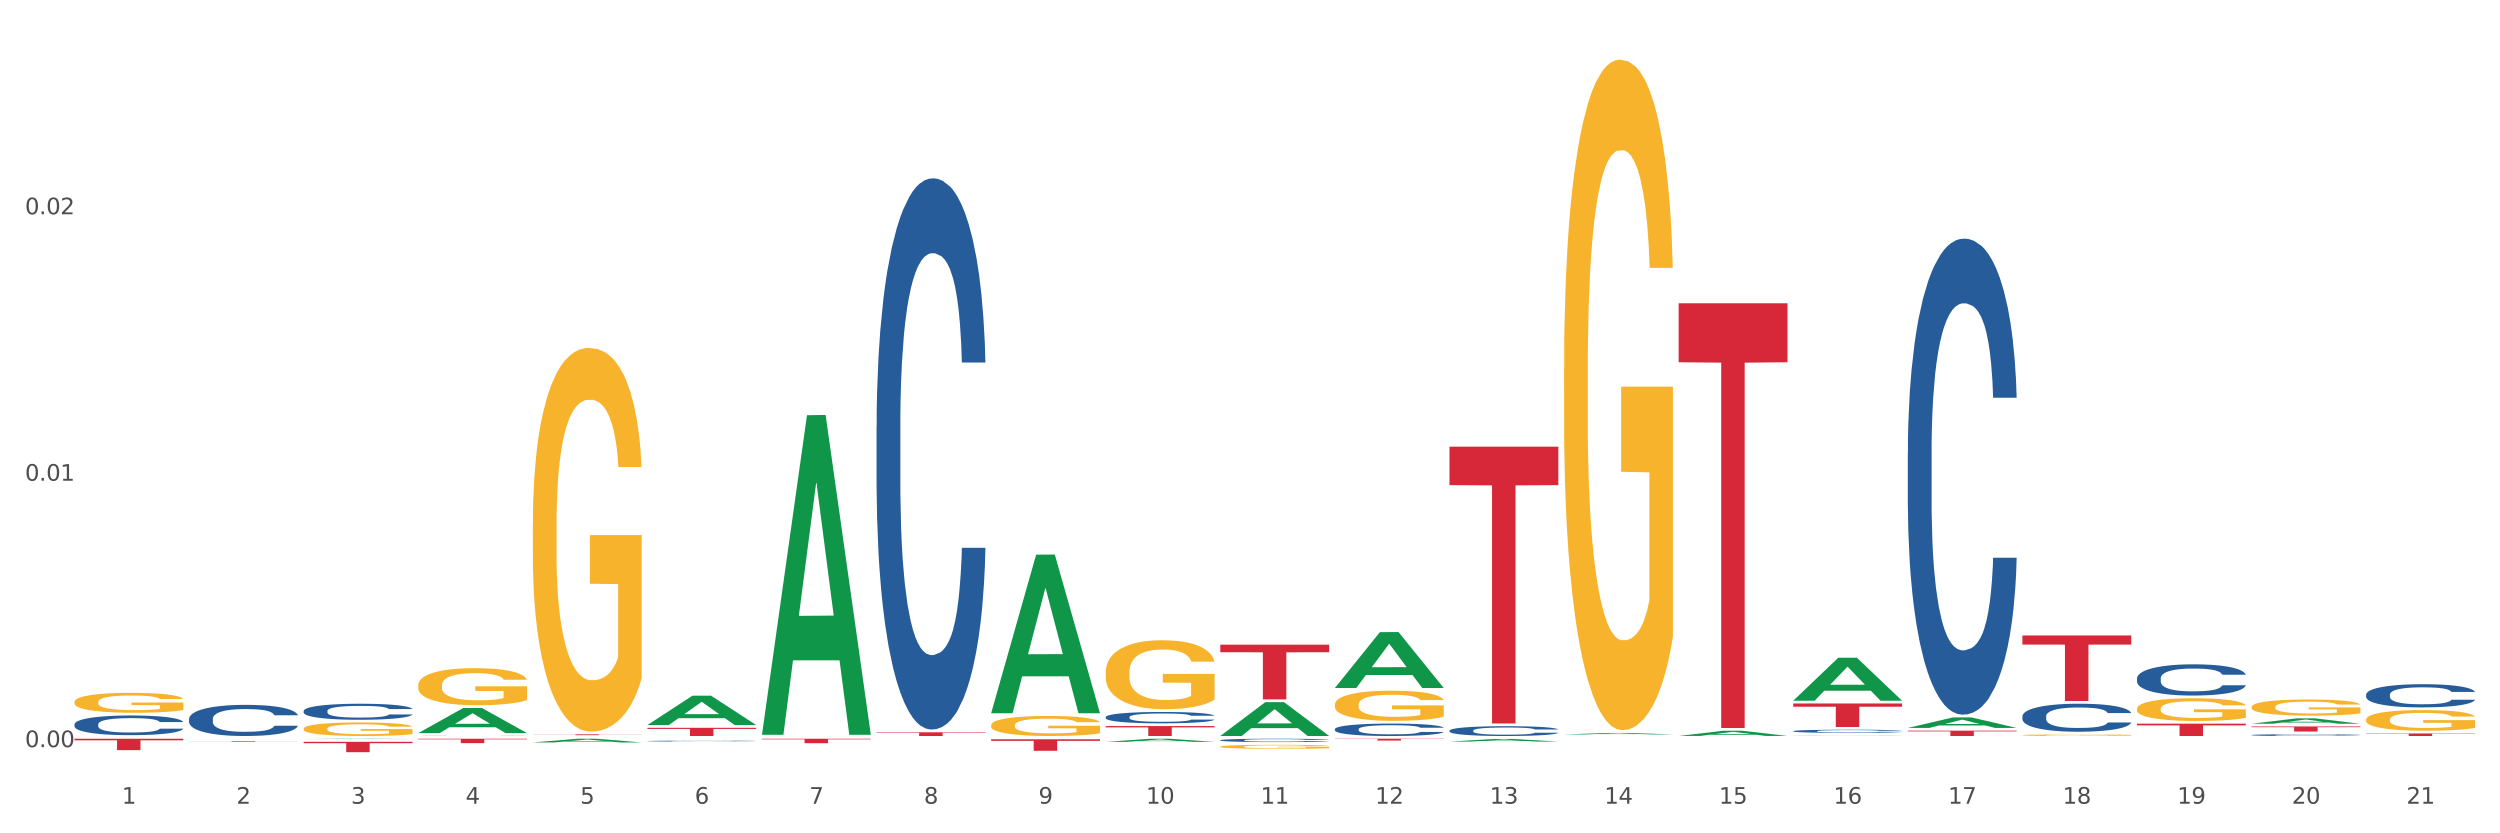 <?xml version="1.0" encoding="utf-8" standalone="no"?>
<!DOCTYPE svg PUBLIC "-//W3C//DTD SVG 1.1//EN"
  "http://www.w3.org/Graphics/SVG/1.1/DTD/svg11.dtd">
<svg xmlns:xlink="http://www.w3.org/1999/xlink" width="1080pt" height="360pt" viewBox="0 0 1080 360" xmlns="http://www.w3.org/2000/svg" version="1.1">
 <rect x="0" y="0" width="1080" height="360" fill="#333333" stroke="none"/>
 <defs>
  <style type="text/css">*{stroke-linejoin: round; stroke-linecap: butt}</style>
 </defs>
 <g id="figure_1">
  <g id="patch_1">
   <path d="M 0 360 
L 1080 360 
L 1080 0 
L 0 0 
z
" style="fill: #ffffff; stroke: #ffffff; stroke-linejoin: miter"/>
  </g>
  <g id="axes_1">
   <g id="matplotlib.axis_1">
    <g id="xtick_1">
     <g id="text_1">
      <!-- 1 -->
      <g style="fill: #4d4d4d" transform="translate(52.633 347.204) scale(0.096 -0.096)">
       <defs>
        <path id="DejaVuSans-31" d="M 794 531 
L 1825 531 
L 1825 4091 
L 703 3866 
L 703 4441 
L 1819 4666 
L 2450 4666 
L 2450 531 
L 3481 531 
L 3481 0 
L 794 0 
L 794 531 
z
" transform="scale(0.016)"/>
       </defs>
       <use xlink:href="#DejaVuSans-31"/>
      </g>
     </g>
    </g>
    <g id="xtick_2">
     <g id="text_2">
      <!-- 2 -->
      <g style="fill: #4d4d4d" transform="translate(102.133 347.204) scale(0.096 -0.096)">
       <defs>
        <path id="DejaVuSans-32" d="M 1228 531 
L 3431 531 
L 3431 0 
L 469 0 
L 469 531 
Q 828 903 1448 1529 
Q 2069 2156 2228 2338 
Q 2531 2678 2651 2914 
Q 2772 3150 2772 3378 
Q 2772 3750 2511 3984 
Q 2250 4219 1831 4219 
Q 1534 4219 1204 4116 
Q 875 4013 500 3803 
L 500 4441 
Q 881 4594 1212 4672 
Q 1544 4750 1819 4750 
Q 2544 4750 2975 4387 
Q 3406 4025 3406 3419 
Q 3406 3131 3298 2873 
Q 3191 2616 2906 2266 
Q 2828 2175 2409 1742 
Q 1991 1309 1228 531 
z
" transform="scale(0.016)"/>
       </defs>
       <use xlink:href="#DejaVuSans-32"/>
      </g>
     </g>
    </g>
    <g id="xtick_3">
     <g id="text_3">
      <!-- 3 -->
      <g style="fill: #4d4d4d" transform="translate(151.633 347.204) scale(0.096 -0.096)">
       <defs>
        <path id="DejaVuSans-33" d="M 2597 2516 
Q 3050 2419 3304 2112 
Q 3559 1806 3559 1356 
Q 3559 666 3084 287 
Q 2609 -91 1734 -91 
Q 1441 -91 1130 -33 
Q 819 25 488 141 
L 488 750 
Q 750 597 1062 519 
Q 1375 441 1716 441 
Q 2309 441 2620 675 
Q 2931 909 2931 1356 
Q 2931 1769 2642 2001 
Q 2353 2234 1838 2234 
L 1294 2234 
L 1294 2753 
L 1863 2753 
Q 2328 2753 2575 2939 
Q 2822 3125 2822 3475 
Q 2822 3834 2567 4026 
Q 2313 4219 1838 4219 
Q 1578 4219 1281 4162 
Q 984 4106 628 3988 
L 628 4550 
Q 988 4650 1302 4700 
Q 1616 4750 1894 4750 
Q 2613 4750 3031 4423 
Q 3450 4097 3450 3541 
Q 3450 3153 3228 2886 
Q 3006 2619 2597 2516 
z
" transform="scale(0.016)"/>
       </defs>
       <use xlink:href="#DejaVuSans-33"/>
      </g>
     </g>
    </g>
    <g id="xtick_4">
     <g id="text_4">
      <!-- 4 -->
      <g style="fill: #4d4d4d" transform="translate(201.133 347.204) scale(0.096 -0.096)">
       <defs>
        <path id="DejaVuSans-34" d="M 2419 4116 
L 825 1625 
L 2419 1625 
L 2419 4116 
z
M 2253 4666 
L 3047 4666 
L 3047 1625 
L 3713 1625 
L 3713 1100 
L 3047 1100 
L 3047 0 
L 2419 0 
L 2419 1100 
L 313 1100 
L 313 1709 
L 2253 4666 
z
" transform="scale(0.016)"/>
       </defs>
       <use xlink:href="#DejaVuSans-34"/>
      </g>
     </g>
    </g>
    <g id="xtick_5">
     <g id="text_5">
      <!-- 5 -->
      <g style="fill: #4d4d4d" transform="translate(250.633 347.204) scale(0.096 -0.096)">
       <defs>
        <path id="DejaVuSans-35" d="M 691 4666 
L 3169 4666 
L 3169 4134 
L 1269 4134 
L 1269 2991 
Q 1406 3038 1543 3061 
Q 1681 3084 1819 3084 
Q 2600 3084 3056 2656 
Q 3513 2228 3513 1497 
Q 3513 744 3044 326 
Q 2575 -91 1722 -91 
Q 1428 -91 1123 -41 
Q 819 9 494 109 
L 494 744 
Q 775 591 1075 516 
Q 1375 441 1709 441 
Q 2250 441 2565 725 
Q 2881 1009 2881 1497 
Q 2881 1984 2565 2268 
Q 2250 2553 1709 2553 
Q 1456 2553 1204 2497 
Q 953 2441 691 2322 
L 691 4666 
z
" transform="scale(0.016)"/>
       </defs>
       <use xlink:href="#DejaVuSans-35"/>
      </g>
     </g>
    </g>
    <g id="xtick_6">
     <g id="text_6">
      <!-- 6 -->
      <g style="fill: #4d4d4d" transform="translate(300.134 347.204) scale(0.096 -0.096)">
       <defs>
        <path id="DejaVuSans-36" d="M 2113 2584 
Q 1688 2584 1439 2293 
Q 1191 2003 1191 1497 
Q 1191 994 1439 701 
Q 1688 409 2113 409 
Q 2538 409 2786 701 
Q 3034 994 3034 1497 
Q 3034 2003 2786 2293 
Q 2538 2584 2113 2584 
z
M 3366 4563 
L 3366 3988 
Q 3128 4100 2886 4159 
Q 2644 4219 2406 4219 
Q 1781 4219 1451 3797 
Q 1122 3375 1075 2522 
Q 1259 2794 1537 2939 
Q 1816 3084 2150 3084 
Q 2853 3084 3261 2657 
Q 3669 2231 3669 1497 
Q 3669 778 3244 343 
Q 2819 -91 2113 -91 
Q 1303 -91 875 529 
Q 447 1150 447 2328 
Q 447 3434 972 4092 
Q 1497 4750 2381 4750 
Q 2619 4750 2861 4703 
Q 3103 4656 3366 4563 
z
" transform="scale(0.016)"/>
       </defs>
       <use xlink:href="#DejaVuSans-36"/>
      </g>
     </g>
    </g>
    <g id="xtick_7">
     <g id="text_7">
      <!-- 7 -->
      <g style="fill: #4d4d4d" transform="translate(349.634 347.204) scale(0.096 -0.096)">
       <defs>
        <path id="DejaVuSans-37" d="M 525 4666 
L 3525 4666 
L 3525 4397 
L 1831 0 
L 1172 0 
L 2766 4134 
L 525 4134 
L 525 4666 
z
" transform="scale(0.016)"/>
       </defs>
       <use xlink:href="#DejaVuSans-37"/>
      </g>
     </g>
    </g>
    <g id="xtick_8">
     <g id="text_8">
      <!-- 8 -->
      <g style="fill: #4d4d4d" transform="translate(399.134 347.204) scale(0.096 -0.096)">
       <defs>
        <path id="DejaVuSans-38" d="M 2034 2216 
Q 1584 2216 1326 1975 
Q 1069 1734 1069 1313 
Q 1069 891 1326 650 
Q 1584 409 2034 409 
Q 2484 409 2743 651 
Q 3003 894 3003 1313 
Q 3003 1734 2745 1975 
Q 2488 2216 2034 2216 
z
M 1403 2484 
Q 997 2584 770 2862 
Q 544 3141 544 3541 
Q 544 4100 942 4425 
Q 1341 4750 2034 4750 
Q 2731 4750 3128 4425 
Q 3525 4100 3525 3541 
Q 3525 3141 3298 2862 
Q 3072 2584 2669 2484 
Q 3125 2378 3379 2068 
Q 3634 1759 3634 1313 
Q 3634 634 3220 271 
Q 2806 -91 2034 -91 
Q 1263 -91 848 271 
Q 434 634 434 1313 
Q 434 1759 690 2068 
Q 947 2378 1403 2484 
z
M 1172 3481 
Q 1172 3119 1398 2916 
Q 1625 2713 2034 2713 
Q 2441 2713 2670 2916 
Q 2900 3119 2900 3481 
Q 2900 3844 2670 4047 
Q 2441 4250 2034 4250 
Q 1625 4250 1398 4047 
Q 1172 3844 1172 3481 
z
" transform="scale(0.016)"/>
       </defs>
       <use xlink:href="#DejaVuSans-38"/>
      </g>
     </g>
    </g>
    <g id="xtick_9">
     <g id="text_9">
      <!-- 9 -->
      <g style="fill: #4d4d4d" transform="translate(448.634 347.204) scale(0.096 -0.096)">
       <defs>
        <path id="DejaVuSans-39" d="M 703 97 
L 703 672 
Q 941 559 1184 500 
Q 1428 441 1663 441 
Q 2288 441 2617 861 
Q 2947 1281 2994 2138 
Q 2813 1869 2534 1725 
Q 2256 1581 1919 1581 
Q 1219 1581 811 2004 
Q 403 2428 403 3163 
Q 403 3881 828 4315 
Q 1253 4750 1959 4750 
Q 2769 4750 3195 4129 
Q 3622 3509 3622 2328 
Q 3622 1225 3098 567 
Q 2575 -91 1691 -91 
Q 1453 -91 1209 -44 
Q 966 3 703 97 
z
M 1959 2075 
Q 2384 2075 2632 2365 
Q 2881 2656 2881 3163 
Q 2881 3666 2632 3958 
Q 2384 4250 1959 4250 
Q 1534 4250 1286 3958 
Q 1038 3666 1038 3163 
Q 1038 2656 1286 2365 
Q 1534 2075 1959 2075 
z
" transform="scale(0.016)"/>
       </defs>
       <use xlink:href="#DejaVuSans-39"/>
      </g>
     </g>
    </g>
    <g id="xtick_10">
     <g id="text_10">
      <!-- 10 -->
      <g style="fill: #4d4d4d" transform="translate(495.079 347.204) scale(0.096 -0.096)">
       <defs>
        <path id="DejaVuSans-30" d="M 2034 4250 
Q 1547 4250 1301 3770 
Q 1056 3291 1056 2328 
Q 1056 1369 1301 889 
Q 1547 409 2034 409 
Q 2525 409 2770 889 
Q 3016 1369 3016 2328 
Q 3016 3291 2770 3770 
Q 2525 4250 2034 4250 
z
M 2034 4750 
Q 2819 4750 3233 4129 
Q 3647 3509 3647 2328 
Q 3647 1150 3233 529 
Q 2819 -91 2034 -91 
Q 1250 -91 836 529 
Q 422 1150 422 2328 
Q 422 3509 836 4129 
Q 1250 4750 2034 4750 
z
" transform="scale(0.016)"/>
       </defs>
       <use xlink:href="#DejaVuSans-31"/>
       <use xlink:href="#DejaVuSans-30" transform="translate(63.623 0)"/>
      </g>
     </g>
    </g>
    <g id="xtick_11">
     <g id="text_11">
      <!-- 11 -->
      <g style="fill: #4d4d4d" transform="translate(544.58 347.204) scale(0.096 -0.096)">
       <use xlink:href="#DejaVuSans-31"/>
       <use xlink:href="#DejaVuSans-31" transform="translate(63.623 0)"/>
      </g>
     </g>
    </g>
    <g id="xtick_12">
     <g id="text_12">
      <!-- 12 -->
      <g style="fill: #4d4d4d" transform="translate(594.08 347.204) scale(0.096 -0.096)">
       <use xlink:href="#DejaVuSans-31"/>
       <use xlink:href="#DejaVuSans-32" transform="translate(63.623 0)"/>
      </g>
     </g>
    </g>
    <g id="xtick_13">
     <g id="text_13">
      <!-- 13 -->
      <g style="fill: #4d4d4d" transform="translate(643.58 347.204) scale(0.096 -0.096)">
       <use xlink:href="#DejaVuSans-31"/>
       <use xlink:href="#DejaVuSans-33" transform="translate(63.623 0)"/>
      </g>
     </g>
    </g>
    <g id="xtick_14">
     <g id="text_14">
      <!-- 14 -->
      <g style="fill: #4d4d4d" transform="translate(693.08 347.204) scale(0.096 -0.096)">
       <use xlink:href="#DejaVuSans-31"/>
       <use xlink:href="#DejaVuSans-34" transform="translate(63.623 0)"/>
      </g>
     </g>
    </g>
    <g id="xtick_15">
     <g id="text_15">
      <!-- 15 -->
      <g style="fill: #4d4d4d" transform="translate(742.58 347.204) scale(0.096 -0.096)">
       <use xlink:href="#DejaVuSans-31"/>
       <use xlink:href="#DejaVuSans-35" transform="translate(63.623 0)"/>
      </g>
     </g>
    </g>
    <g id="xtick_16">
     <g id="text_16">
      <!-- 16 -->
      <g style="fill: #4d4d4d" transform="translate(792.08 347.204) scale(0.096 -0.096)">
       <use xlink:href="#DejaVuSans-31"/>
       <use xlink:href="#DejaVuSans-36" transform="translate(63.623 0)"/>
      </g>
     </g>
    </g>
    <g id="xtick_17">
     <g id="text_17">
      <!-- 17 -->
      <g style="fill: #4d4d4d" transform="translate(841.58 347.204) scale(0.096 -0.096)">
       <use xlink:href="#DejaVuSans-31"/>
       <use xlink:href="#DejaVuSans-37" transform="translate(63.623 0)"/>
      </g>
     </g>
    </g>
    <g id="xtick_18">
     <g id="text_18">
      <!-- 18 -->
      <g style="fill: #4d4d4d" transform="translate(891.08 347.204) scale(0.096 -0.096)">
       <use xlink:href="#DejaVuSans-31"/>
       <use xlink:href="#DejaVuSans-38" transform="translate(63.623 0)"/>
      </g>
     </g>
    </g>
    <g id="xtick_19">
     <g id="text_19">
      <!-- 19 -->
      <g style="fill: #4d4d4d" transform="translate(940.58 347.204) scale(0.096 -0.096)">
       <use xlink:href="#DejaVuSans-31"/>
       <use xlink:href="#DejaVuSans-39" transform="translate(63.623 0)"/>
      </g>
     </g>
    </g>
    <g id="xtick_20">
     <g id="text_20">
      <!-- 20 -->
      <g style="fill: #4d4d4d" transform="translate(990.08 347.204) scale(0.096 -0.096)">
       <use xlink:href="#DejaVuSans-32"/>
       <use xlink:href="#DejaVuSans-30" transform="translate(63.623 0)"/>
      </g>
     </g>
    </g>
    <g id="xtick_21">
     <g id="text_21">
      <!-- 21 -->
      <g style="fill: #4d4d4d" transform="translate(1039.58 347.204) scale(0.096 -0.096)">
       <use xlink:href="#DejaVuSans-32"/>
       <use xlink:href="#DejaVuSans-31" transform="translate(63.623 0)"/>
      </g>
     </g>
    </g>
    <g id="xtick_22"/>
    <g id="xtick_23"/>
    <g id="xtick_24"/>
    <g id="xtick_25"/>
    <g id="xtick_26"/>
    <g id="xtick_27"/>
    <g id="xtick_28"/>
    <g id="xtick_29"/>
    <g id="xtick_30"/>
    <g id="xtick_31"/>
    <g id="xtick_32"/>
    <g id="xtick_33"/>
    <g id="xtick_34"/>
    <g id="xtick_35"/>
    <g id="xtick_36"/>
    <g id="xtick_37"/>
    <g id="xtick_38"/>
    <g id="xtick_39"/>
    <g id="xtick_40"/>
    <g id="xtick_41"/>
   </g>
   <g id="matplotlib.axis_2">
    <g id="ytick_1">
     <g id="text_22">
      <!-- 0.00 -->
      <g style="fill: #4d4d4d" transform="translate(10.8 322.773) scale(0.096 -0.096)">
       <defs>
        <path id="DejaVuSans-2e" d="M 684 794 
L 1344 794 
L 1344 0 
L 684 0 
L 684 794 
z
" transform="scale(0.016)"/>
       </defs>
       <use xlink:href="#DejaVuSans-30"/>
       <use xlink:href="#DejaVuSans-2e" transform="translate(63.623 0)"/>
       <use xlink:href="#DejaVuSans-30" transform="translate(95.41 0)"/>
       <use xlink:href="#DejaVuSans-30" transform="translate(159.033 0)"/>
      </g>
     </g>
    </g>
    <g id="ytick_2">
     <g id="text_23">
      <!-- 0.01 -->
      <g style="fill: #4d4d4d" transform="translate(10.8 207.67) scale(0.096 -0.096)">
       <use xlink:href="#DejaVuSans-30"/>
       <use xlink:href="#DejaVuSans-2e" transform="translate(63.623 0)"/>
       <use xlink:href="#DejaVuSans-30" transform="translate(95.41 0)"/>
       <use xlink:href="#DejaVuSans-31" transform="translate(159.033 0)"/>
      </g>
     </g>
    </g>
    <g id="ytick_3">
     <g id="text_24">
      <!-- 0.02 -->
      <g style="fill: #4d4d4d" transform="translate(10.8 92.568) scale(0.096 -0.096)">
       <use xlink:href="#DejaVuSans-30"/>
       <use xlink:href="#DejaVuSans-2e" transform="translate(63.623 0)"/>
       <use xlink:href="#DejaVuSans-30" transform="translate(95.41 0)"/>
       <use xlink:href="#DejaVuSans-32" transform="translate(159.033 0)"/>
      </g>
     </g>
    </g>
    <g id="ytick_4"/>
    <g id="ytick_5"/>
    <g id="ytick_6"/>
   </g>
   <g id="PolyCollection_1">
    <path d="M 873.675 274.526 
L 920.7 274.526 
L 920.7 278.459 
L 902.202 278.485 
L 902.202 302.829 
L 892.062 302.829 
L 892.062 278.485 
L 873.675 278.459 
L 873.675 274.552 
L 873.675 274.526 
z
" clip-path="url(#pfacc0ddf8f)" style="fill: #d62839"/>
    <path d="M 923.175 312.627 
L 970.2 312.627 
L 970.2 313.367 
L 951.702 313.372 
L 951.702 317.953 
L 941.562 317.953 
L 941.562 313.372 
L 923.175 313.367 
L 923.175 312.632 
L 923.175 312.627 
z
" clip-path="url(#pfacc0ddf8f)" style="fill: #d62839"/>
    <path d="M 972.675 313.839 
L 1019.7 313.839 
L 1019.7 314.143 
L 1001.202 314.145 
L 1001.202 316.023 
L 991.062 316.023 
L 991.062 314.145 
L 972.675 314.143 
L 972.675 313.841 
L 972.675 313.839 
z
" clip-path="url(#pfacc0ddf8f)" style="fill: #d62839"/>
    <path d="M 1022.175 316.843 
L 1069.2 316.843 
L 1069.2 316.997 
L 1050.702 316.998 
L 1050.702 317.953 
L 1040.562 317.953 
L 1040.562 316.998 
L 1022.175 316.997 
L 1022.175 316.844 
L 1022.175 316.843 
z
" clip-path="url(#pfacc0ddf8f)" style="fill: #d62839"/>
    <path d="M 923.175 293.05 
L 923.231 293.038 
L 923.231 292.693 
L 923.397 292.225 
L 924.009 291.363 
L 924.787 290.71 
L 926.121 289.946 
L 926.844 289.626 
L 927.789 289.269 
L 929.734 288.69 
L 931.957 288.197 
L 933.514 287.926 
L 934.681 287.753 
L 937.294 287.446 
L 938.794 287.31 
L 940.351 287.199 
L 941.685 287.125 
L 943.908 287.039 
L 945.687 287.002 
L 947.744 286.99 
L 949.467 287.002 
L 951.746 287.051 
L 955.081 287.199 
L 956.359 287.285 
L 958.082 287.433 
L 959.861 287.63 
L 961.306 287.827 
L 962.974 288.111 
L 964.697 288.48 
L 966.365 288.948 
L 967.532 289.379 
L 968.477 289.835 
L 969.311 290.389 
L 969.922 290.993 
L 970.2 291.498 
L 960.028 291.498 
L 959.75 291.042 
L 959.194 290.55 
L 958.638 290.217 
L 958.027 289.946 
L 957.082 289.638 
L 956.248 289.441 
L 954.859 289.207 
L 953.58 289.059 
L 952.524 288.973 
L 951.245 288.899 
L 948.522 288.825 
L 946.576 288.825 
L 945.353 288.85 
L 943.853 288.911 
L 942.574 288.998 
L 941.073 289.145 
L 939.906 289.305 
L 938.739 289.515 
L 938.072 289.663 
L 937.071 289.934 
L 936.404 290.155 
L 935.515 290.537 
L 935.015 290.808 
L 934.125 291.51 
L 933.736 292.028 
L 933.569 292.385 
L 933.458 292.779 
L 933.458 294.701 
L 933.792 295.563 
L 934.07 295.932 
L 934.514 296.351 
L 935.348 296.893 
L 936.571 297.423 
L 937.849 297.805 
L 938.906 298.039 
L 939.906 298.211 
L 940.907 298.347 
L 942.13 298.47 
L 943.13 298.544 
L 944.631 298.618 
L 946.41 298.654 
L 947.799 298.654 
L 950.634 298.593 
L 951.913 298.531 
L 953.135 298.445 
L 954.469 298.31 
L 955.526 298.162 
L 956.137 298.051 
L 957.138 297.817 
L 957.916 297.571 
L 958.583 297.287 
L 959.027 297.041 
L 959.528 296.671 
L 959.917 296.253 
L 960.028 296.031 
L 970.2 296.031 
L 969.978 296.474 
L 969.589 296.905 
L 968.81 297.484 
L 968.199 297.817 
L 967.254 298.223 
L 966.253 298.568 
L 964.864 298.95 
L 963.585 299.233 
L 962.251 299.48 
L 960.806 299.701 
L 958.194 300.009 
L 957.249 300.096 
L 955.248 300.243 
L 953.691 300.33 
L 951.412 300.416 
L 949.078 300.465 
L 946.632 300.477 
L 944.464 300.453 
L 942.074 300.379 
L 940.573 300.305 
L 938.906 300.194 
L 936.96 300.022 
L 935.126 299.812 
L 933.403 299.566 
L 931.791 299.283 
L 930.29 298.962 
L 928.344 298.433 
L 926.899 297.915 
L 925.843 297.435 
L 925.12 297.029 
L 924.398 296.511 
L 924.009 296.154 
L 923.397 295.292 
L 923.175 294.491 
L 923.175 293.05 
z
" clip-path="url(#pfacc0ddf8f)" style="fill: #255c99"/>
    <path d="M 972.675 317.536 
L 972.731 317.536 
L 972.731 317.516 
L 972.897 317.49 
L 973.509 317.442 
L 974.287 317.405 
L 975.621 317.362 
L 976.344 317.344 
L 977.289 317.324 
L 979.234 317.292 
L 981.457 317.264 
L 983.014 317.249 
L 984.181 317.24 
L 986.794 317.222 
L 988.294 317.215 
L 989.851 317.208 
L 991.185 317.204 
L 993.408 317.199 
L 995.187 317.197 
L 997.244 317.197 
L 998.967 317.197 
L 1001.246 317.2 
L 1004.581 317.208 
L 1005.859 317.213 
L 1007.582 317.222 
L 1009.361 317.233 
L 1010.806 317.244 
L 1012.474 317.26 
L 1014.197 317.28 
L 1015.865 317.306 
L 1017.032 317.331 
L 1017.977 317.356 
L 1018.811 317.387 
L 1019.422 317.421 
L 1019.7 317.449 
L 1009.528 317.449 
L 1009.25 317.424 
L 1008.694 317.396 
L 1008.138 317.378 
L 1007.527 317.362 
L 1006.582 317.345 
L 1005.748 317.334 
L 1004.359 317.321 
L 1003.08 317.313 
L 1002.024 317.308 
L 1000.745 317.304 
L 998.022 317.3 
L 996.076 317.3 
L 994.853 317.301 
L 993.353 317.304 
L 992.074 317.309 
L 990.573 317.318 
L 989.406 317.326 
L 988.239 317.338 
L 987.572 317.347 
L 986.571 317.362 
L 985.904 317.374 
L 985.015 317.396 
L 984.515 317.411 
L 983.625 317.45 
L 983.236 317.479 
L 983.069 317.499 
L 982.958 317.521 
L 982.958 317.629 
L 983.292 317.677 
L 983.57 317.698 
L 984.014 317.721 
L 984.848 317.752 
L 986.071 317.781 
L 987.349 317.803 
L 988.406 317.816 
L 989.406 317.826 
L 990.407 317.833 
L 991.63 317.84 
L 992.63 317.844 
L 994.131 317.848 
L 995.91 317.85 
L 997.299 317.85 
L 1000.134 317.847 
L 1001.413 317.844 
L 1002.635 317.839 
L 1003.969 317.831 
L 1005.026 317.823 
L 1005.637 317.817 
L 1006.638 317.804 
L 1007.416 317.79 
L 1008.083 317.774 
L 1008.527 317.76 
L 1009.028 317.739 
L 1009.417 317.716 
L 1009.528 317.703 
L 1019.7 317.703 
L 1019.478 317.728 
L 1019.089 317.752 
L 1018.31 317.785 
L 1017.699 317.804 
L 1016.754 317.826 
L 1015.753 317.846 
L 1014.364 317.867 
L 1013.085 317.883 
L 1011.751 317.897 
L 1010.306 317.909 
L 1007.694 317.926 
L 1006.749 317.931 
L 1004.748 317.94 
L 1003.191 317.944 
L 1000.912 317.949 
L 998.578 317.952 
L 996.132 317.953 
L 993.964 317.951 
L 991.574 317.947 
L 990.073 317.943 
L 988.406 317.937 
L 986.46 317.927 
L 984.626 317.915 
L 982.903 317.902 
L 981.291 317.886 
L 979.79 317.868 
L 977.844 317.838 
L 976.399 317.809 
L 975.343 317.782 
L 974.62 317.759 
L 973.898 317.73 
L 973.509 317.71 
L 972.897 317.662 
L 972.675 317.617 
L 972.675 317.536 
z
" clip-path="url(#pfacc0ddf8f)" style="fill: #255c99"/>
    <path d="M 1022.175 300.073 
L 1022.231 300.064 
L 1022.231 299.808 
L 1022.397 299.46 
L 1023.009 298.82 
L 1023.787 298.335 
L 1025.121 297.768 
L 1025.844 297.53 
L 1026.789 297.265 
L 1028.734 296.835 
L 1030.957 296.469 
L 1032.514 296.268 
L 1033.681 296.14 
L 1036.294 295.911 
L 1037.794 295.81 
L 1039.351 295.728 
L 1040.685 295.673 
L 1042.908 295.609 
L 1044.687 295.582 
L 1046.744 295.573 
L 1048.467 295.582 
L 1050.746 295.618 
L 1054.081 295.728 
L 1055.359 295.792 
L 1057.082 295.902 
L 1058.861 296.048 
L 1060.306 296.195 
L 1061.974 296.405 
L 1063.697 296.68 
L 1065.365 297.027 
L 1066.532 297.347 
L 1067.477 297.686 
L 1068.311 298.097 
L 1068.922 298.546 
L 1069.2 298.921 
L 1059.028 298.921 
L 1058.75 298.582 
L 1058.194 298.216 
L 1057.638 297.969 
L 1057.027 297.768 
L 1056.082 297.539 
L 1055.248 297.393 
L 1053.859 297.219 
L 1052.58 297.109 
L 1051.524 297.045 
L 1050.245 296.991 
L 1047.522 296.936 
L 1045.576 296.936 
L 1044.353 296.954 
L 1042.853 297 
L 1041.574 297.064 
L 1040.073 297.173 
L 1038.906 297.292 
L 1037.739 297.448 
L 1037.072 297.558 
L 1036.071 297.759 
L 1035.404 297.924 
L 1034.515 298.207 
L 1034.015 298.408 
L 1033.125 298.93 
L 1032.736 299.314 
L 1032.569 299.579 
L 1032.458 299.872 
L 1032.458 301.299 
L 1032.792 301.939 
L 1033.07 302.214 
L 1033.514 302.525 
L 1034.348 302.927 
L 1035.571 303.321 
L 1036.849 303.604 
L 1037.906 303.778 
L 1038.906 303.906 
L 1039.907 304.007 
L 1041.13 304.098 
L 1042.13 304.153 
L 1043.631 304.208 
L 1045.41 304.235 
L 1046.799 304.235 
L 1049.634 304.19 
L 1050.912 304.144 
L 1052.135 304.08 
L 1053.469 303.979 
L 1054.526 303.869 
L 1055.137 303.787 
L 1056.138 303.613 
L 1056.916 303.43 
L 1057.583 303.22 
L 1058.027 303.037 
L 1058.528 302.763 
L 1058.917 302.452 
L 1059.028 302.287 
L 1069.2 302.287 
L 1068.978 302.616 
L 1068.589 302.936 
L 1067.81 303.366 
L 1067.199 303.613 
L 1066.254 303.915 
L 1065.253 304.171 
L 1063.864 304.455 
L 1062.585 304.665 
L 1061.251 304.848 
L 1059.806 305.013 
L 1057.194 305.242 
L 1056.249 305.306 
L 1054.248 305.415 
L 1052.691 305.479 
L 1050.412 305.543 
L 1048.078 305.58 
L 1045.632 305.589 
L 1043.464 305.571 
L 1041.074 305.516 
L 1039.573 305.461 
L 1037.906 305.379 
L 1035.96 305.251 
L 1034.126 305.095 
L 1032.403 304.912 
L 1030.791 304.702 
L 1029.29 304.464 
L 1027.344 304.071 
L 1025.899 303.686 
L 1024.843 303.33 
L 1024.12 303.028 
L 1023.398 302.644 
L 1023.009 302.378 
L 1022.397 301.738 
L 1022.175 301.143 
L 1022.175 300.073 
z
" clip-path="url(#pfacc0ddf8f)" style="fill: #255c99"/>
    <path d="M 378.675 184.03 
L 378.731 183.812 
L 378.731 177.722 
L 378.897 169.458 
L 379.509 154.234 
L 380.287 142.707 
L 381.621 129.222 
L 382.344 123.567 
L 383.289 117.26 
L 385.234 107.038 
L 387.457 98.338 
L 389.014 93.554 
L 390.181 90.509 
L 392.794 85.072 
L 394.294 82.679 
L 395.851 80.722 
L 397.185 79.417 
L 399.408 77.894 
L 401.187 77.242 
L 403.244 77.024 
L 404.967 77.242 
L 407.246 78.112 
L 410.581 80.722 
L 411.859 82.244 
L 413.582 84.854 
L 415.361 88.334 
L 416.806 91.814 
L 418.474 96.816 
L 420.197 103.341 
L 421.865 111.605 
L 423.032 119.218 
L 423.977 127.265 
L 424.811 137.052 
L 425.422 147.709 
L 425.7 156.626 
L 415.528 156.626 
L 415.25 148.579 
L 414.694 139.879 
L 414.138 134.007 
L 413.527 129.222 
L 412.582 123.785 
L 411.748 120.305 
L 410.359 116.173 
L 409.08 113.563 
L 408.024 112.04 
L 406.745 110.735 
L 404.022 109.431 
L 402.076 109.431 
L 400.853 109.865 
L 399.353 110.953 
L 398.074 112.475 
L 396.573 115.085 
L 395.406 117.913 
L 394.239 121.61 
L 393.572 124.22 
L 392.571 129.005 
L 391.904 132.919 
L 391.015 139.662 
L 390.515 144.446 
L 389.625 156.843 
L 389.236 165.978 
L 389.069 172.285 
L 388.958 179.245 
L 388.958 213.173 
L 389.292 228.398 
L 389.57 234.922 
L 390.014 242.317 
L 390.848 251.887 
L 392.071 261.239 
L 393.349 267.981 
L 394.406 272.113 
L 395.406 275.158 
L 396.407 277.551 
L 397.63 279.726 
L 398.63 281.03 
L 400.131 282.335 
L 401.91 282.988 
L 403.299 282.988 
L 406.134 281.9 
L 407.413 280.813 
L 408.635 279.291 
L 409.969 276.898 
L 411.026 274.288 
L 411.637 272.331 
L 412.637 268.199 
L 413.416 263.849 
L 414.083 258.846 
L 414.527 254.497 
L 415.028 247.972 
L 415.417 240.577 
L 415.528 236.662 
L 425.7 236.662 
L 425.478 244.492 
L 425.089 252.104 
L 424.31 262.326 
L 423.699 268.199 
L 422.754 275.376 
L 421.753 281.465 
L 420.364 288.208 
L 419.085 293.21 
L 417.751 297.56 
L 416.306 301.475 
L 413.694 306.912 
L 412.749 308.434 
L 410.748 311.044 
L 409.191 312.567 
L 406.912 314.089 
L 404.578 314.959 
L 402.132 315.176 
L 399.964 314.741 
L 397.574 313.437 
L 396.073 312.132 
L 394.406 310.174 
L 392.46 307.129 
L 390.626 303.432 
L 388.903 299.082 
L 387.291 294.08 
L 385.79 288.425 
L 383.844 279.073 
L 382.399 269.938 
L 381.343 261.456 
L 380.62 254.279 
L 379.898 245.145 
L 379.509 238.837 
L 378.897 223.613 
L 378.675 209.476 
L 378.675 184.03 
z
" clip-path="url(#pfacc0ddf8f)" style="fill: #255c99"/>
    <path d="M 477.675 309.775 
L 477.731 309.771 
L 477.731 309.645 
L 477.897 309.475 
L 478.509 309.161 
L 479.287 308.924 
L 480.621 308.646 
L 481.344 308.53 
L 482.289 308.4 
L 484.234 308.189 
L 486.457 308.01 
L 488.014 307.912 
L 489.181 307.849 
L 491.794 307.737 
L 493.294 307.688 
L 494.851 307.647 
L 496.185 307.621 
L 498.408 307.589 
L 500.187 307.576 
L 502.244 307.571 
L 503.967 307.576 
L 506.246 307.594 
L 509.581 307.647 
L 510.859 307.679 
L 512.582 307.733 
L 514.361 307.804 
L 515.806 307.876 
L 517.474 307.979 
L 519.197 308.113 
L 520.865 308.284 
L 522.032 308.44 
L 522.977 308.606 
L 523.811 308.808 
L 524.422 309.027 
L 524.7 309.211 
L 514.528 309.211 
L 514.25 309.045 
L 513.694 308.866 
L 513.138 308.745 
L 512.527 308.646 
L 511.582 308.534 
L 510.748 308.463 
L 509.359 308.378 
L 508.08 308.324 
L 507.024 308.292 
L 505.745 308.266 
L 503.022 308.239 
L 501.076 308.239 
L 499.853 308.248 
L 498.353 308.27 
L 497.074 308.301 
L 495.573 308.355 
L 494.406 308.413 
L 493.239 308.49 
L 492.572 308.543 
L 491.571 308.642 
L 490.904 308.722 
L 490.015 308.861 
L 489.515 308.96 
L 488.625 309.215 
L 488.236 309.403 
L 488.069 309.533 
L 487.958 309.677 
L 487.958 310.375 
L 488.292 310.689 
L 488.57 310.823 
L 489.014 310.976 
L 489.848 311.173 
L 491.071 311.365 
L 492.349 311.504 
L 493.406 311.589 
L 494.406 311.652 
L 495.407 311.701 
L 496.63 311.746 
L 497.63 311.773 
L 499.131 311.8 
L 500.91 311.813 
L 502.299 311.813 
L 505.134 311.791 
L 506.413 311.768 
L 507.635 311.737 
L 508.969 311.688 
L 510.026 311.634 
L 510.637 311.594 
L 511.637 311.509 
L 512.416 311.419 
L 513.083 311.316 
L 513.527 311.226 
L 514.028 311.092 
L 514.417 310.94 
L 514.528 310.859 
L 524.7 310.859 
L 524.478 311.02 
L 524.089 311.177 
L 523.31 311.388 
L 522.699 311.509 
L 521.754 311.656 
L 520.753 311.782 
L 519.364 311.921 
L 518.085 312.024 
L 516.751 312.113 
L 515.306 312.194 
L 512.694 312.306 
L 511.749 312.337 
L 509.748 312.391 
L 508.191 312.422 
L 505.912 312.454 
L 503.578 312.472 
L 501.132 312.476 
L 498.964 312.467 
L 496.574 312.44 
L 495.073 312.413 
L 493.406 312.373 
L 491.46 312.31 
L 489.626 312.234 
L 487.903 312.145 
L 486.291 312.042 
L 484.79 311.925 
L 482.844 311.732 
L 481.399 311.544 
L 480.343 311.37 
L 479.62 311.222 
L 478.898 311.034 
L 478.509 310.904 
L 477.897 310.59 
L 477.675 310.299 
L 477.675 309.775 
z
" clip-path="url(#pfacc0ddf8f)" style="fill: #255c99"/>
    <path d="M 527.175 319.779 
L 527.231 319.777 
L 527.231 319.74 
L 527.397 319.69 
L 528.009 319.597 
L 528.787 319.527 
L 530.121 319.444 
L 530.844 319.41 
L 531.789 319.372 
L 533.734 319.309 
L 535.957 319.256 
L 537.514 319.227 
L 538.681 319.208 
L 541.294 319.175 
L 542.794 319.161 
L 544.351 319.149 
L 545.685 319.141 
L 547.908 319.131 
L 549.687 319.127 
L 551.744 319.126 
L 553.467 319.127 
L 555.746 319.133 
L 559.081 319.149 
L 560.359 319.158 
L 562.082 319.174 
L 563.861 319.195 
L 565.306 319.216 
L 566.974 319.247 
L 568.697 319.287 
L 570.365 319.337 
L 571.532 319.383 
L 572.477 319.433 
L 573.311 319.492 
L 573.922 319.557 
L 574.2 319.612 
L 564.028 319.612 
L 563.75 319.563 
L 563.194 319.509 
L 562.638 319.474 
L 562.027 319.444 
L 561.082 319.411 
L 560.248 319.39 
L 558.859 319.365 
L 557.58 319.349 
L 556.524 319.34 
L 555.245 319.332 
L 552.522 319.324 
L 550.576 319.324 
L 549.353 319.326 
L 547.853 319.333 
L 546.574 319.342 
L 545.073 319.358 
L 543.906 319.375 
L 542.739 319.398 
L 542.072 319.414 
L 541.071 319.443 
L 540.404 319.467 
L 539.515 319.508 
L 539.015 319.537 
L 538.125 319.613 
L 537.736 319.669 
L 537.569 319.707 
L 537.458 319.75 
L 537.458 319.957 
L 537.792 320.049 
L 538.07 320.089 
L 538.514 320.134 
L 539.348 320.193 
L 540.571 320.25 
L 541.849 320.291 
L 542.906 320.316 
L 543.906 320.335 
L 544.907 320.349 
L 546.13 320.362 
L 547.13 320.37 
L 548.631 320.378 
L 550.41 320.382 
L 551.799 320.382 
L 554.634 320.376 
L 555.913 320.369 
L 557.135 320.36 
L 558.469 320.345 
L 559.526 320.329 
L 560.137 320.317 
L 561.138 320.292 
L 561.916 320.266 
L 562.583 320.235 
L 563.027 320.209 
L 563.528 320.169 
L 563.917 320.124 
L 564.028 320.1 
L 574.2 320.1 
L 573.978 320.148 
L 573.589 320.194 
L 572.81 320.256 
L 572.199 320.292 
L 571.254 320.336 
L 570.253 320.373 
L 568.864 320.414 
L 567.585 320.445 
L 566.251 320.471 
L 564.806 320.495 
L 562.194 320.528 
L 561.249 320.538 
L 559.248 320.554 
L 557.691 320.563 
L 555.412 320.572 
L 553.078 320.577 
L 550.632 320.579 
L 548.464 320.576 
L 546.074 320.568 
L 544.573 320.56 
L 542.906 320.548 
L 540.96 320.53 
L 539.126 320.507 
L 537.403 320.481 
L 535.791 320.45 
L 534.29 320.416 
L 532.344 320.358 
L 530.899 320.303 
L 529.843 320.251 
L 529.12 320.207 
L 528.398 320.152 
L 528.009 320.113 
L 527.397 320.02 
L 527.175 319.934 
L 527.175 319.779 
z
" clip-path="url(#pfacc0ddf8f)" style="fill: #255c99"/>
    <path d="M 576.675 314.996 
L 576.731 314.991 
L 576.731 314.854 
L 576.897 314.667 
L 577.509 314.324 
L 578.287 314.064 
L 579.621 313.76 
L 580.344 313.633 
L 581.289 313.491 
L 583.234 313.26 
L 585.457 313.064 
L 587.014 312.956 
L 588.181 312.888 
L 590.794 312.765 
L 592.294 312.711 
L 593.851 312.667 
L 595.185 312.638 
L 597.408 312.603 
L 599.187 312.589 
L 601.244 312.584 
L 602.967 312.589 
L 605.246 312.608 
L 608.581 312.667 
L 609.859 312.701 
L 611.582 312.76 
L 613.361 312.839 
L 614.806 312.917 
L 616.474 313.03 
L 618.197 313.177 
L 619.865 313.363 
L 621.032 313.535 
L 621.977 313.716 
L 622.811 313.937 
L 623.422 314.177 
L 623.7 314.378 
L 613.528 314.378 
L 613.25 314.197 
L 612.694 314.001 
L 612.138 313.868 
L 611.527 313.76 
L 610.582 313.638 
L 609.748 313.559 
L 608.359 313.466 
L 607.08 313.407 
L 606.024 313.373 
L 604.745 313.344 
L 602.022 313.314 
L 600.076 313.314 
L 598.853 313.324 
L 597.353 313.349 
L 596.074 313.383 
L 594.573 313.442 
L 593.406 313.505 
L 592.239 313.589 
L 591.572 313.648 
L 590.571 313.755 
L 589.904 313.844 
L 589.015 313.996 
L 588.515 314.104 
L 587.625 314.383 
L 587.236 314.589 
L 587.069 314.731 
L 586.958 314.888 
L 586.958 315.653 
L 587.292 315.996 
L 587.57 316.143 
L 588.014 316.31 
L 588.848 316.526 
L 590.071 316.737 
L 591.349 316.889 
L 592.406 316.982 
L 593.406 317.05 
L 594.407 317.104 
L 595.63 317.153 
L 596.63 317.183 
L 598.131 317.212 
L 599.91 317.227 
L 601.299 317.227 
L 604.134 317.202 
L 605.413 317.178 
L 606.635 317.144 
L 607.969 317.09 
L 609.026 317.031 
L 609.637 316.987 
L 610.638 316.894 
L 611.416 316.795 
L 612.083 316.683 
L 612.527 316.585 
L 613.028 316.438 
L 613.417 316.271 
L 613.528 316.183 
L 623.7 316.183 
L 623.478 316.359 
L 623.089 316.531 
L 622.31 316.761 
L 621.699 316.894 
L 620.754 317.055 
L 619.753 317.193 
L 618.364 317.345 
L 617.085 317.457 
L 615.751 317.555 
L 614.306 317.644 
L 611.694 317.766 
L 610.749 317.801 
L 608.748 317.859 
L 607.191 317.894 
L 604.912 317.928 
L 602.578 317.948 
L 600.132 317.953 
L 597.964 317.943 
L 595.574 317.913 
L 594.073 317.884 
L 592.406 317.84 
L 590.46 317.771 
L 588.626 317.688 
L 586.903 317.59 
L 585.291 317.477 
L 583.79 317.35 
L 581.844 317.139 
L 580.399 316.933 
L 579.343 316.742 
L 578.62 316.58 
L 577.898 316.374 
L 577.509 316.232 
L 576.897 315.888 
L 576.675 315.57 
L 576.675 314.996 
z
" clip-path="url(#pfacc0ddf8f)" style="fill: #255c99"/>
    <path d="M 626.175 315.619 
L 626.231 315.615 
L 626.231 315.506 
L 626.397 315.359 
L 627.009 315.088 
L 627.787 314.883 
L 629.121 314.643 
L 629.844 314.543 
L 630.789 314.43 
L 632.734 314.249 
L 634.957 314.094 
L 636.514 314.009 
L 637.681 313.954 
L 640.294 313.858 
L 641.794 313.815 
L 643.351 313.78 
L 644.685 313.757 
L 646.908 313.73 
L 648.687 313.718 
L 650.744 313.714 
L 652.467 313.718 
L 654.746 313.734 
L 658.081 313.78 
L 659.359 313.807 
L 661.082 313.854 
L 662.861 313.916 
L 664.306 313.978 
L 665.974 314.067 
L 667.697 314.183 
L 669.365 314.33 
L 670.532 314.465 
L 671.477 314.609 
L 672.311 314.783 
L 672.922 314.972 
L 673.2 315.131 
L 663.028 315.131 
L 662.75 314.988 
L 662.194 314.833 
L 661.638 314.729 
L 661.027 314.643 
L 660.082 314.547 
L 659.248 314.485 
L 657.859 314.411 
L 656.58 314.365 
L 655.524 314.338 
L 654.245 314.314 
L 651.522 314.291 
L 649.576 314.291 
L 648.353 314.299 
L 646.853 314.318 
L 645.574 314.345 
L 644.073 314.392 
L 642.906 314.442 
L 641.739 314.508 
L 641.072 314.554 
L 640.071 314.639 
L 639.404 314.709 
L 638.515 314.829 
L 638.015 314.914 
L 637.125 315.135 
L 636.736 315.297 
L 636.569 315.41 
L 636.458 315.534 
L 636.458 316.137 
L 636.792 316.408 
L 637.07 316.524 
L 637.514 316.656 
L 638.348 316.826 
L 639.571 316.993 
L 640.849 317.113 
L 641.906 317.186 
L 642.906 317.24 
L 643.907 317.283 
L 645.13 317.322 
L 646.13 317.345 
L 647.631 317.368 
L 649.41 317.38 
L 650.799 317.38 
L 653.634 317.36 
L 654.913 317.341 
L 656.135 317.314 
L 657.469 317.271 
L 658.526 317.225 
L 659.137 317.19 
L 660.138 317.117 
L 660.916 317.039 
L 661.583 316.95 
L 662.027 316.873 
L 662.528 316.757 
L 662.917 316.625 
L 663.028 316.555 
L 673.2 316.555 
L 672.978 316.695 
L 672.589 316.83 
L 671.81 317.012 
L 671.199 317.117 
L 670.254 317.244 
L 669.253 317.353 
L 667.864 317.473 
L 666.585 317.562 
L 665.251 317.639 
L 663.806 317.709 
L 661.194 317.806 
L 660.249 317.833 
L 658.248 317.879 
L 656.691 317.906 
L 654.412 317.933 
L 652.078 317.949 
L 649.632 317.953 
L 647.464 317.945 
L 645.074 317.922 
L 643.573 317.898 
L 641.906 317.864 
L 639.96 317.809 
L 638.126 317.744 
L 636.403 317.666 
L 634.791 317.577 
L 633.29 317.477 
L 631.344 317.31 
L 629.899 317.148 
L 628.843 316.997 
L 628.12 316.869 
L 627.398 316.706 
L 627.009 316.594 
L 626.397 316.323 
L 626.175 316.072 
L 626.175 315.619 
z
" clip-path="url(#pfacc0ddf8f)" style="fill: #255c99"/>
    <path d="M 774.675 315.846 
L 774.731 315.844 
L 774.731 315.81 
L 774.897 315.762 
L 775.509 315.675 
L 776.287 315.609 
L 777.621 315.532 
L 778.344 315.499 
L 779.289 315.463 
L 781.234 315.404 
L 783.457 315.355 
L 785.014 315.327 
L 786.181 315.31 
L 788.794 315.278 
L 790.294 315.265 
L 791.851 315.254 
L 793.185 315.246 
L 795.408 315.237 
L 797.187 315.234 
L 799.244 315.232 
L 800.967 315.234 
L 803.246 315.239 
L 806.581 315.254 
L 807.859 315.262 
L 809.582 315.277 
L 811.361 315.297 
L 812.806 315.317 
L 814.474 315.346 
L 816.197 315.383 
L 817.865 315.431 
L 819.032 315.474 
L 819.977 315.52 
L 820.811 315.576 
L 821.422 315.637 
L 821.7 315.689 
L 811.528 315.689 
L 811.25 315.642 
L 810.694 315.593 
L 810.138 315.559 
L 809.527 315.532 
L 808.582 315.5 
L 807.748 315.48 
L 806.359 315.457 
L 805.08 315.442 
L 804.024 315.433 
L 802.745 315.426 
L 800.022 315.418 
L 798.076 315.418 
L 796.853 315.421 
L 795.353 315.427 
L 794.074 315.436 
L 792.573 315.45 
L 791.406 315.467 
L 790.239 315.488 
L 789.572 315.503 
L 788.571 315.53 
L 787.904 315.553 
L 787.015 315.591 
L 786.515 315.619 
L 785.625 315.69 
L 785.236 315.742 
L 785.069 315.778 
L 784.958 315.818 
L 784.958 316.013 
L 785.292 316.1 
L 785.57 316.137 
L 786.014 316.18 
L 786.848 316.235 
L 788.071 316.288 
L 789.349 316.327 
L 790.406 316.351 
L 791.406 316.368 
L 792.407 316.382 
L 793.63 316.394 
L 794.63 316.402 
L 796.131 316.409 
L 797.91 316.413 
L 799.299 316.413 
L 802.134 316.407 
L 803.413 316.4 
L 804.635 316.392 
L 805.969 316.378 
L 807.026 316.363 
L 807.637 316.352 
L 808.638 316.328 
L 809.416 316.303 
L 810.083 316.275 
L 810.527 316.25 
L 811.028 316.212 
L 811.417 316.17 
L 811.528 316.147 
L 821.7 316.147 
L 821.478 316.192 
L 821.089 316.236 
L 820.31 316.294 
L 819.699 316.328 
L 818.754 316.369 
L 817.753 316.404 
L 816.364 316.443 
L 815.085 316.471 
L 813.751 316.496 
L 812.306 316.519 
L 809.694 316.55 
L 808.749 316.559 
L 806.748 316.574 
L 805.191 316.582 
L 802.912 316.591 
L 800.578 316.596 
L 798.132 316.597 
L 795.964 316.595 
L 793.574 316.587 
L 792.073 316.58 
L 790.406 316.569 
L 788.46 316.551 
L 786.626 316.53 
L 784.903 316.505 
L 783.291 316.476 
L 781.79 316.444 
L 779.844 316.39 
L 778.399 316.338 
L 777.343 316.289 
L 776.62 316.248 
L 775.898 316.196 
L 775.509 316.16 
L 774.897 316.073 
L 774.675 315.992 
L 774.675 315.846 
z
" clip-path="url(#pfacc0ddf8f)" style="fill: #255c99"/>
    <path d="M 824.175 195.491 
L 824.231 195.303 
L 824.231 190.044 
L 824.397 182.907 
L 825.009 169.759 
L 825.787 159.804 
L 827.121 148.159 
L 827.844 143.276 
L 828.789 137.829 
L 830.734 129.001 
L 832.957 121.488 
L 834.514 117.356 
L 835.681 114.726 
L 838.294 110.031 
L 839.794 107.965 
L 841.351 106.274 
L 842.685 105.147 
L 844.908 103.833 
L 846.687 103.269 
L 848.744 103.081 
L 850.467 103.269 
L 852.746 104.021 
L 856.081 106.274 
L 857.359 107.589 
L 859.082 109.843 
L 860.861 112.848 
L 862.306 115.853 
L 863.974 120.173 
L 865.697 125.808 
L 867.365 132.945 
L 868.532 139.519 
L 869.477 146.469 
L 870.311 154.921 
L 870.922 164.124 
L 871.2 171.825 
L 861.028 171.825 
L 860.75 164.876 
L 860.194 157.363 
L 859.638 152.291 
L 859.027 148.159 
L 858.082 143.464 
L 857.248 140.458 
L 855.859 136.89 
L 854.58 134.636 
L 853.524 133.321 
L 852.245 132.194 
L 849.522 131.067 
L 847.576 131.067 
L 846.353 131.443 
L 844.853 132.382 
L 843.574 133.697 
L 842.073 135.951 
L 840.906 138.392 
L 839.739 141.585 
L 839.072 143.839 
L 838.071 147.971 
L 837.404 151.352 
L 836.515 157.175 
L 836.015 161.307 
L 835.125 172.013 
L 834.736 179.901 
L 834.569 185.348 
L 834.458 191.359 
L 834.458 220.659 
L 834.792 233.807 
L 835.07 239.442 
L 835.514 245.828 
L 836.348 254.092 
L 837.571 262.168 
L 838.849 267.991 
L 839.906 271.56 
L 840.906 274.189 
L 841.907 276.255 
L 843.13 278.133 
L 844.13 279.26 
L 845.631 280.387 
L 847.41 280.951 
L 848.799 280.951 
L 851.634 280.012 
L 852.913 279.073 
L 854.135 277.758 
L 855.469 275.692 
L 856.526 273.438 
L 857.137 271.747 
L 858.138 268.179 
L 858.916 264.422 
L 859.583 260.102 
L 860.027 256.346 
L 860.528 250.711 
L 860.917 244.325 
L 861.028 240.944 
L 871.2 240.944 
L 870.978 247.706 
L 870.589 254.28 
L 869.81 263.107 
L 869.199 268.179 
L 868.254 274.377 
L 867.253 279.636 
L 865.864 285.459 
L 864.585 289.778 
L 863.251 293.535 
L 861.806 296.916 
L 859.194 301.611 
L 858.249 302.926 
L 856.248 305.18 
L 854.691 306.495 
L 852.412 307.81 
L 850.078 308.561 
L 847.632 308.749 
L 845.464 308.373 
L 843.074 307.246 
L 841.573 306.119 
L 839.906 304.429 
L 837.96 301.799 
L 836.126 298.606 
L 834.403 294.85 
L 832.791 290.53 
L 831.29 285.646 
L 829.344 277.57 
L 827.899 269.681 
L 826.843 262.356 
L 826.12 256.158 
L 825.398 248.269 
L 825.009 242.822 
L 824.397 229.675 
L 824.175 217.466 
L 824.175 195.491 
z
" clip-path="url(#pfacc0ddf8f)" style="fill: #255c99"/>
    <path d="M 873.675 309.441 
L 873.731 309.43 
L 873.731 309.12 
L 873.897 308.7 
L 874.509 307.926 
L 875.287 307.34 
L 876.621 306.655 
L 877.344 306.368 
L 878.289 306.047 
L 880.234 305.528 
L 882.457 305.085 
L 884.014 304.842 
L 885.181 304.688 
L 887.794 304.411 
L 889.294 304.29 
L 890.851 304.19 
L 892.185 304.124 
L 894.408 304.046 
L 896.187 304.013 
L 898.244 304.002 
L 899.967 304.013 
L 902.246 304.057 
L 905.581 304.19 
L 906.859 304.267 
L 908.582 304.4 
L 910.361 304.577 
L 911.806 304.754 
L 913.474 305.008 
L 915.197 305.34 
L 916.865 305.76 
L 918.032 306.147 
L 918.977 306.556 
L 919.811 307.053 
L 920.422 307.595 
L 920.7 308.048 
L 910.528 308.048 
L 910.25 307.639 
L 909.694 307.197 
L 909.138 306.898 
L 908.527 306.655 
L 907.582 306.379 
L 906.748 306.202 
L 905.359 305.992 
L 904.08 305.859 
L 903.024 305.782 
L 901.745 305.716 
L 899.022 305.649 
L 897.076 305.649 
L 895.853 305.671 
L 894.353 305.727 
L 893.074 305.804 
L 891.573 305.937 
L 890.406 306.08 
L 889.239 306.268 
L 888.572 306.401 
L 887.571 306.644 
L 886.904 306.843 
L 886.015 307.186 
L 885.515 307.429 
L 884.625 308.059 
L 884.236 308.523 
L 884.069 308.844 
L 883.958 309.197 
L 883.958 310.922 
L 884.292 311.696 
L 884.57 312.027 
L 885.014 312.403 
L 885.848 312.889 
L 887.071 313.365 
L 888.349 313.707 
L 889.406 313.917 
L 890.406 314.072 
L 891.407 314.194 
L 892.63 314.304 
L 893.63 314.37 
L 895.131 314.437 
L 896.91 314.47 
L 898.299 314.47 
L 901.134 314.415 
L 902.413 314.359 
L 903.635 314.282 
L 904.969 314.16 
L 906.026 314.028 
L 906.637 313.928 
L 907.638 313.718 
L 908.416 313.497 
L 909.083 313.243 
L 909.527 313.022 
L 910.028 312.69 
L 910.417 312.315 
L 910.528 312.116 
L 920.7 312.116 
L 920.478 312.513 
L 920.089 312.9 
L 919.31 313.42 
L 918.699 313.718 
L 917.754 314.083 
L 916.753 314.393 
L 915.364 314.735 
L 914.085 314.989 
L 912.751 315.211 
L 911.306 315.41 
L 908.694 315.686 
L 907.749 315.763 
L 905.748 315.896 
L 904.191 315.973 
L 901.912 316.051 
L 899.578 316.095 
L 897.132 316.106 
L 894.964 316.084 
L 892.574 316.017 
L 891.073 315.951 
L 889.406 315.852 
L 887.46 315.697 
L 885.626 315.509 
L 883.903 315.288 
L 882.291 315.034 
L 880.79 314.746 
L 878.844 314.271 
L 877.399 313.807 
L 876.343 313.376 
L 875.62 313.011 
L 874.898 312.547 
L 874.509 312.226 
L 873.897 311.452 
L 873.675 310.734 
L 873.675 309.441 
z
" clip-path="url(#pfacc0ddf8f)" style="fill: #255c99"/>
    <path d="M 180.675 316.698 
L 180.723 316.688 
L 200.115 305.851 
L 208.163 305.841 
L 227.7 316.719 
L 218.392 316.719 
L 214.174 314.186 
L 194.152 314.186 
L 194.007 314.227 
L 189.935 316.719 
L 180.675 316.719 
L 180.675 316.698 
L 196.673 312.674 
L 211.653 312.664 
L 204.236 308.159 
L 204.139 308.139 
L 204.042 308.17 
L 196.625 312.664 
L 196.673 312.674 
L 180.675 316.698 
z
" clip-path="url(#pfacc0ddf8f)" style="fill: #109648"/>
    <path d="M 230.175 320.732 
L 230.223 320.73 
L 249.615 319.128 
L 257.663 319.126 
L 277.2 320.735 
L 267.892 320.735 
L 263.674 320.36 
L 243.652 320.36 
L 243.507 320.366 
L 239.435 320.735 
L 230.175 320.735 
L 230.175 320.732 
L 246.173 320.137 
L 261.153 320.135 
L 253.736 319.469 
L 253.639 319.466 
L 253.542 319.471 
L 246.125 320.135 
L 246.173 320.137 
L 230.175 320.732 
z
" clip-path="url(#pfacc0ddf8f)" style="fill: #109648"/>
    <path d="M 279.675 313.204 
L 279.723 313.192 
L 299.115 300.543 
L 307.163 300.531 
L 326.7 313.228 
L 317.392 313.228 
L 313.174 310.271 
L 293.152 310.271 
L 293.007 310.319 
L 288.935 313.228 
L 279.675 313.228 
L 279.675 313.204 
L 295.673 308.507 
L 310.653 308.495 
L 303.236 303.238 
L 303.139 303.214 
L 303.042 303.249 
L 295.625 308.495 
L 295.673 308.507 
L 279.675 313.204 
z
" clip-path="url(#pfacc0ddf8f)" style="fill: #109648"/>
    <path d="M 329.175 317.181 
L 329.223 317.051 
L 348.615 179.376 
L 356.663 179.246 
L 376.2 317.441 
L 366.892 317.441 
L 362.674 285.26 
L 342.652 285.26 
L 342.507 285.779 
L 338.435 317.441 
L 329.175 317.441 
L 329.175 317.181 
L 345.173 266.056 
L 360.153 265.926 
L 352.736 208.702 
L 352.639 208.442 
L 352.542 208.832 
L 345.125 265.926 
L 345.173 266.056 
L 329.175 317.181 
z
" clip-path="url(#pfacc0ddf8f)" style="fill: #109648"/>
    <path d="M 428.175 308.007 
L 428.223 307.942 
L 447.615 239.618 
L 455.663 239.554 
L 475.2 308.136 
L 465.892 308.136 
L 461.674 292.165 
L 441.652 292.165 
L 441.507 292.423 
L 437.435 308.136 
L 428.175 308.136 
L 428.175 308.007 
L 444.173 282.635 
L 459.153 282.57 
L 451.736 254.172 
L 451.639 254.043 
L 451.542 254.236 
L 444.125 282.57 
L 444.173 282.635 
L 428.175 308.007 
z
" clip-path="url(#pfacc0ddf8f)" style="fill: #109648"/>
    <path d="M 477.675 320.49 
L 477.723 320.488 
L 497.115 319.127 
L 505.163 319.126 
L 524.7 320.492 
L 515.392 320.492 
L 511.174 320.174 
L 491.152 320.174 
L 491.007 320.179 
L 486.935 320.492 
L 477.675 320.492 
L 477.675 320.49 
L 493.673 319.984 
L 508.653 319.983 
L 501.236 319.417 
L 501.139 319.415 
L 501.042 319.419 
L 493.625 319.983 
L 493.673 319.984 
L 477.675 320.49 
z
" clip-path="url(#pfacc0ddf8f)" style="fill: #109648"/>
    <path d="M 527.175 317.925 
L 527.223 317.911 
L 546.615 303.32 
L 554.663 303.306 
L 574.2 317.953 
L 564.892 317.953 
L 560.674 314.542 
L 540.652 314.542 
L 540.507 314.597 
L 536.435 317.953 
L 527.175 317.953 
L 527.175 317.925 
L 543.173 312.507 
L 558.153 312.493 
L 550.736 306.428 
L 550.639 306.401 
L 550.542 306.442 
L 543.125 312.493 
L 543.173 312.507 
L 527.175 317.925 
z
" clip-path="url(#pfacc0ddf8f)" style="fill: #109648"/>
    <path d="M 576.675 297.167 
L 576.723 297.144 
L 596.115 273.077 
L 604.163 273.054 
L 623.7 297.212 
L 614.392 297.212 
L 610.174 291.587 
L 590.152 291.587 
L 590.007 291.677 
L 585.935 297.212 
L 576.675 297.212 
L 576.675 297.167 
L 592.673 288.23 
L 607.653 288.207 
L 600.236 278.203 
L 600.139 278.158 
L 600.042 278.226 
L 592.625 288.207 
L 592.673 288.23 
L 576.675 297.167 
z
" clip-path="url(#pfacc0ddf8f)" style="fill: #109648"/>
    <path d="M 626.175 320.364 
L 626.223 320.363 
L 645.615 319.226 
L 653.663 319.225 
L 673.2 320.366 
L 663.892 320.366 
L 659.674 320.1 
L 639.652 320.1 
L 639.507 320.105 
L 635.435 320.366 
L 626.175 320.366 
L 626.175 320.364 
L 642.173 319.942 
L 657.153 319.941 
L 649.736 319.468 
L 649.639 319.466 
L 649.542 319.469 
L 642.125 319.941 
L 642.173 319.942 
L 626.175 320.364 
z
" clip-path="url(#pfacc0ddf8f)" style="fill: #109648"/>
    <path d="M 675.675 317.275 
L 675.723 317.275 
L 695.115 316.613 
L 703.163 316.613 
L 722.7 317.277 
L 713.392 317.277 
L 709.174 317.122 
L 689.152 317.122 
L 689.007 317.125 
L 684.935 317.277 
L 675.675 317.277 
L 675.675 317.275 
L 691.673 317.03 
L 706.653 317.029 
L 699.236 316.754 
L 699.139 316.753 
L 699.042 316.755 
L 691.625 317.029 
L 691.673 317.03 
L 675.675 317.275 
z
" clip-path="url(#pfacc0ddf8f)" style="fill: #109648"/>
    <path d="M 725.175 317.93 
L 725.223 317.928 
L 744.615 315.673 
L 752.663 315.67 
L 772.2 317.934 
L 762.892 317.934 
L 758.674 317.407 
L 738.652 317.407 
L 738.507 317.416 
L 734.435 317.934 
L 725.175 317.934 
L 725.175 317.93 
L 741.173 317.093 
L 756.153 317.09 
L 748.736 316.153 
L 748.639 316.149 
L 748.542 316.155 
L 741.125 317.09 
L 741.173 317.093 
L 725.175 317.93 
z
" clip-path="url(#pfacc0ddf8f)" style="fill: #109648"/>
    <path d="M 32.175 312.908 
L 32.231 312.9 
L 32.231 312.683 
L 32.397 312.388 
L 33.009 311.845 
L 33.787 311.434 
L 35.121 310.952 
L 35.844 310.751 
L 36.789 310.526 
L 38.734 310.161 
L 40.957 309.85 
L 42.514 309.68 
L 43.681 309.571 
L 46.294 309.377 
L 47.794 309.292 
L 49.351 309.222 
L 50.685 309.175 
L 52.908 309.121 
L 54.687 309.098 
L 56.744 309.09 
L 58.467 309.098 
L 60.746 309.129 
L 64.081 309.222 
L 65.359 309.276 
L 67.082 309.369 
L 68.861 309.493 
L 70.306 309.618 
L 71.974 309.796 
L 73.697 310.029 
L 75.365 310.324 
L 76.532 310.595 
L 77.477 310.883 
L 78.311 311.232 
L 78.922 311.612 
L 79.2 311.93 
L 69.028 311.93 
L 68.75 311.643 
L 68.194 311.333 
L 67.638 311.123 
L 67.027 310.952 
L 66.082 310.758 
L 65.248 310.634 
L 63.859 310.487 
L 62.58 310.394 
L 61.524 310.339 
L 60.245 310.293 
L 57.522 310.246 
L 55.576 310.246 
L 54.353 310.262 
L 52.853 310.301 
L 51.574 310.355 
L 50.073 310.448 
L 48.906 310.549 
L 47.739 310.681 
L 47.072 310.774 
L 46.071 310.945 
L 45.404 311.084 
L 44.515 311.325 
L 44.015 311.496 
L 43.125 311.938 
L 42.736 312.264 
L 42.569 312.489 
L 42.458 312.737 
L 42.458 313.948 
L 42.792 314.491 
L 43.07 314.724 
L 43.514 314.988 
L 44.348 315.33 
L 45.571 315.663 
L 46.849 315.904 
L 47.906 316.051 
L 48.906 316.16 
L 49.907 316.245 
L 51.13 316.323 
L 52.13 316.369 
L 53.631 316.416 
L 55.41 316.439 
L 56.799 316.439 
L 59.634 316.401 
L 60.913 316.362 
L 62.135 316.307 
L 63.469 316.222 
L 64.526 316.129 
L 65.137 316.059 
L 66.138 315.912 
L 66.916 315.756 
L 67.583 315.578 
L 68.027 315.423 
L 68.528 315.19 
L 68.917 314.926 
L 69.028 314.786 
L 79.2 314.786 
L 78.978 315.066 
L 78.589 315.337 
L 77.81 315.702 
L 77.199 315.912 
L 76.254 316.168 
L 75.253 316.385 
L 73.864 316.626 
L 72.585 316.804 
L 71.251 316.959 
L 69.806 317.099 
L 67.194 317.293 
L 66.249 317.347 
L 64.248 317.44 
L 62.691 317.495 
L 60.412 317.549 
L 58.078 317.58 
L 55.632 317.588 
L 53.464 317.572 
L 51.074 317.526 
L 49.573 317.479 
L 47.906 317.409 
L 45.96 317.301 
L 44.126 317.169 
L 42.403 317.014 
L 40.791 316.835 
L 39.29 316.633 
L 37.344 316.3 
L 35.899 315.974 
L 34.843 315.671 
L 34.12 315.415 
L 33.398 315.089 
L 33.009 314.864 
L 32.397 314.321 
L 32.175 313.816 
L 32.175 312.908 
z
" clip-path="url(#pfacc0ddf8f)" style="fill: #255c99"/>
    <path d="M 81.675 310.543 
L 81.731 310.53 
L 81.731 310.186 
L 81.897 309.719 
L 82.509 308.859 
L 83.287 308.208 
L 84.621 307.446 
L 85.344 307.127 
L 86.289 306.77 
L 88.234 306.193 
L 90.457 305.701 
L 92.014 305.431 
L 93.181 305.259 
L 95.794 304.952 
L 97.294 304.816 
L 98.851 304.706 
L 100.185 304.632 
L 102.408 304.546 
L 104.187 304.509 
L 106.244 304.497 
L 107.967 304.509 
L 110.246 304.558 
L 113.581 304.706 
L 114.859 304.792 
L 116.582 304.939 
L 118.361 305.136 
L 119.806 305.333 
L 121.474 305.615 
L 123.197 305.984 
L 124.865 306.451 
L 126.032 306.881 
L 126.977 307.336 
L 127.811 307.889 
L 128.422 308.491 
L 128.7 308.994 
L 118.528 308.994 
L 118.25 308.54 
L 117.694 308.048 
L 117.138 307.716 
L 116.527 307.446 
L 115.582 307.139 
L 114.748 306.942 
L 113.359 306.709 
L 112.08 306.561 
L 111.024 306.475 
L 109.745 306.402 
L 107.022 306.328 
L 105.076 306.328 
L 103.853 306.352 
L 102.353 306.414 
L 101.074 306.5 
L 99.573 306.647 
L 98.406 306.807 
L 97.239 307.016 
L 96.572 307.164 
L 95.571 307.434 
L 94.904 307.655 
L 94.015 308.036 
L 93.515 308.306 
L 92.625 309.007 
L 92.236 309.523 
L 92.069 309.879 
L 91.958 310.272 
L 91.958 312.189 
L 92.292 313.05 
L 92.57 313.418 
L 93.014 313.836 
L 93.848 314.377 
L 95.071 314.905 
L 96.349 315.286 
L 97.406 315.52 
L 98.406 315.692 
L 99.407 315.827 
L 100.63 315.95 
L 101.63 316.023 
L 103.131 316.097 
L 104.91 316.134 
L 106.299 316.134 
L 109.134 316.073 
L 110.412 316.011 
L 111.635 315.925 
L 112.969 315.79 
L 114.026 315.642 
L 114.637 315.532 
L 115.638 315.298 
L 116.416 315.053 
L 117.083 314.77 
L 117.527 314.524 
L 118.028 314.156 
L 118.417 313.738 
L 118.528 313.517 
L 128.7 313.517 
L 128.478 313.959 
L 128.089 314.389 
L 127.31 314.967 
L 126.699 315.298 
L 125.754 315.704 
L 124.753 316.048 
L 123.364 316.429 
L 122.085 316.712 
L 120.751 316.957 
L 119.306 317.178 
L 116.694 317.486 
L 115.749 317.572 
L 113.748 317.719 
L 112.191 317.805 
L 109.912 317.891 
L 107.578 317.94 
L 105.132 317.953 
L 102.964 317.928 
L 100.574 317.854 
L 99.073 317.781 
L 97.406 317.67 
L 95.46 317.498 
L 93.626 317.289 
L 91.903 317.043 
L 90.291 316.761 
L 88.79 316.441 
L 86.844 315.913 
L 85.399 315.397 
L 84.343 314.917 
L 83.62 314.512 
L 82.898 313.996 
L 82.509 313.639 
L 81.897 312.779 
L 81.675 311.981 
L 81.675 310.543 
z
" clip-path="url(#pfacc0ddf8f)" style="fill: #255c99"/>
    <path d="M 131.175 307.125 
L 131.231 307.119 
L 131.231 306.942 
L 131.397 306.702 
L 132.009 306.26 
L 132.787 305.925 
L 134.121 305.533 
L 134.844 305.369 
L 135.789 305.185 
L 137.734 304.888 
L 139.957 304.636 
L 141.514 304.497 
L 142.681 304.408 
L 145.294 304.25 
L 146.794 304.181 
L 148.351 304.124 
L 149.685 304.086 
L 151.908 304.042 
L 153.687 304.023 
L 155.744 304.016 
L 157.467 304.023 
L 159.746 304.048 
L 163.081 304.124 
L 164.359 304.168 
L 166.082 304.244 
L 167.861 304.345 
L 169.306 304.446 
L 170.974 304.591 
L 172.697 304.781 
L 174.365 305.021 
L 175.532 305.242 
L 176.477 305.476 
L 177.311 305.76 
L 177.922 306.07 
L 178.2 306.329 
L 168.028 306.329 
L 167.75 306.095 
L 167.194 305.843 
L 166.638 305.672 
L 166.027 305.533 
L 165.082 305.375 
L 164.248 305.274 
L 162.859 305.154 
L 161.58 305.078 
L 160.524 305.034 
L 159.245 304.996 
L 156.522 304.958 
L 154.576 304.958 
L 153.353 304.97 
L 151.853 305.002 
L 150.574 305.046 
L 149.073 305.122 
L 147.906 305.204 
L 146.739 305.312 
L 146.072 305.388 
L 145.071 305.527 
L 144.404 305.64 
L 143.515 305.836 
L 143.015 305.975 
L 142.125 306.335 
L 141.736 306.601 
L 141.569 306.784 
L 141.458 306.986 
L 141.458 307.972 
L 141.792 308.415 
L 142.07 308.604 
L 142.514 308.819 
L 143.348 309.097 
L 144.571 309.369 
L 145.849 309.565 
L 146.906 309.685 
L 147.906 309.773 
L 148.907 309.843 
L 150.13 309.906 
L 151.13 309.944 
L 152.631 309.982 
L 154.41 310.001 
L 155.799 310.001 
L 158.634 309.969 
L 159.912 309.937 
L 161.135 309.893 
L 162.469 309.824 
L 163.526 309.748 
L 164.137 309.691 
L 165.137 309.571 
L 165.916 309.445 
L 166.583 309.299 
L 167.027 309.173 
L 167.528 308.983 
L 167.917 308.768 
L 168.028 308.655 
L 178.2 308.655 
L 177.978 308.882 
L 177.589 309.103 
L 176.81 309.4 
L 176.199 309.571 
L 175.254 309.779 
L 174.253 309.956 
L 172.864 310.152 
L 171.585 310.298 
L 170.251 310.424 
L 168.806 310.538 
L 166.194 310.696 
L 165.249 310.74 
L 163.248 310.816 
L 161.691 310.86 
L 159.412 310.904 
L 157.078 310.93 
L 154.632 310.936 
L 152.464 310.923 
L 150.074 310.885 
L 148.573 310.847 
L 146.906 310.791 
L 144.96 310.702 
L 143.126 310.595 
L 141.403 310.468 
L 139.791 310.323 
L 138.29 310.159 
L 136.344 309.887 
L 134.899 309.622 
L 133.843 309.375 
L 133.12 309.167 
L 132.398 308.901 
L 132.009 308.718 
L 131.397 308.275 
L 131.175 307.865 
L 131.175 307.125 
z
" clip-path="url(#pfacc0ddf8f)" style="fill: #255c99"/>
    <path d="M 180.675 317.919 
L 180.731 317.919 
L 180.731 317.918 
L 180.897 317.916 
L 181.509 317.912 
L 182.287 317.909 
L 183.621 317.906 
L 184.344 317.904 
L 185.289 317.903 
L 187.234 317.9 
L 189.457 317.898 
L 191.014 317.897 
L 192.181 317.896 
L 194.794 317.894 
L 196.294 317.894 
L 197.851 317.893 
L 199.185 317.893 
L 201.408 317.893 
L 203.187 317.892 
L 205.244 317.892 
L 206.967 317.892 
L 209.246 317.893 
L 212.581 317.893 
L 213.859 317.894 
L 215.582 317.894 
L 217.361 317.895 
L 218.806 317.896 
L 220.474 317.897 
L 222.197 317.899 
L 223.865 317.901 
L 225.032 317.903 
L 225.977 317.905 
L 226.811 317.908 
L 227.422 317.91 
L 227.7 317.912 
L 217.528 317.912 
L 217.25 317.91 
L 216.694 317.908 
L 216.138 317.907 
L 215.527 317.906 
L 214.582 317.904 
L 213.748 317.903 
L 212.359 317.902 
L 211.08 317.902 
L 210.024 317.901 
L 208.745 317.901 
L 206.022 317.901 
L 204.076 317.901 
L 202.853 317.901 
L 201.353 317.901 
L 200.074 317.901 
L 198.573 317.902 
L 197.406 317.903 
L 196.239 317.904 
L 195.572 317.904 
L 194.571 317.906 
L 193.904 317.906 
L 193.015 317.908 
L 192.515 317.909 
L 191.625 317.913 
L 191.236 317.915 
L 191.069 317.916 
L 190.958 317.918 
L 190.958 317.927 
L 191.292 317.931 
L 191.57 317.932 
L 192.014 317.934 
L 192.848 317.937 
L 194.071 317.939 
L 195.349 317.941 
L 196.406 317.942 
L 197.406 317.942 
L 198.407 317.943 
L 199.63 317.944 
L 200.63 317.944 
L 202.131 317.944 
L 203.91 317.944 
L 205.299 317.944 
L 208.134 317.944 
L 209.412 317.944 
L 210.635 317.944 
L 211.969 317.943 
L 213.026 317.942 
L 213.637 317.942 
L 214.637 317.941 
L 215.416 317.94 
L 216.083 317.938 
L 216.527 317.937 
L 217.028 317.936 
L 217.417 317.934 
L 217.528 317.933 
L 227.7 317.933 
L 227.478 317.935 
L 227.089 317.937 
L 226.31 317.939 
L 225.699 317.941 
L 224.754 317.943 
L 223.753 317.944 
L 222.364 317.946 
L 221.085 317.947 
L 219.751 317.948 
L 218.306 317.949 
L 215.694 317.951 
L 214.749 317.951 
L 212.748 317.952 
L 211.191 317.952 
L 208.912 317.952 
L 206.578 317.953 
L 204.132 317.953 
L 201.964 317.953 
L 199.574 317.952 
L 198.073 317.952 
L 196.406 317.951 
L 194.46 317.951 
L 192.626 317.95 
L 190.903 317.949 
L 189.291 317.947 
L 187.79 317.946 
L 185.844 317.943 
L 184.399 317.941 
L 183.343 317.939 
L 182.62 317.937 
L 181.898 317.935 
L 181.509 317.933 
L 180.897 317.929 
L 180.675 317.926 
L 180.675 317.919 
z
" clip-path="url(#pfacc0ddf8f)" style="fill: #255c99"/>
    <path d="M 279.675 320.144 
L 279.731 320.143 
L 279.731 320.133 
L 279.897 320.12 
L 280.509 320.096 
L 281.287 320.077 
L 282.621 320.055 
L 283.344 320.046 
L 284.289 320.036 
L 286.234 320.019 
L 288.457 320.005 
L 290.014 319.998 
L 291.181 319.993 
L 293.794 319.984 
L 295.294 319.98 
L 296.851 319.977 
L 298.185 319.975 
L 300.408 319.972 
L 302.187 319.971 
L 304.244 319.971 
L 305.967 319.971 
L 308.246 319.973 
L 311.581 319.977 
L 312.859 319.979 
L 314.582 319.984 
L 316.361 319.989 
L 317.806 319.995 
L 319.474 320.003 
L 321.197 320.013 
L 322.865 320.027 
L 324.032 320.039 
L 324.977 320.052 
L 325.811 320.068 
L 326.422 320.085 
L 326.7 320.099 
L 316.528 320.099 
L 316.25 320.086 
L 315.694 320.072 
L 315.138 320.063 
L 314.527 320.055 
L 313.582 320.046 
L 312.748 320.041 
L 311.359 320.034 
L 310.08 320.03 
L 309.024 320.027 
L 307.745 320.025 
L 305.022 320.023 
L 303.076 320.023 
L 301.853 320.024 
L 300.353 320.026 
L 299.074 320.028 
L 297.573 320.032 
L 296.406 320.037 
L 295.239 320.043 
L 294.572 320.047 
L 293.571 320.055 
L 292.904 320.061 
L 292.015 320.072 
L 291.515 320.08 
L 290.625 320.1 
L 290.236 320.114 
L 290.069 320.125 
L 289.958 320.136 
L 289.958 320.191 
L 290.292 320.215 
L 290.57 320.226 
L 291.014 320.238 
L 291.848 320.253 
L 293.071 320.268 
L 294.349 320.279 
L 295.406 320.286 
L 296.406 320.29 
L 297.407 320.294 
L 298.63 320.298 
L 299.63 320.3 
L 301.131 320.302 
L 302.91 320.303 
L 304.299 320.303 
L 307.134 320.301 
L 308.413 320.3 
L 309.635 320.297 
L 310.969 320.293 
L 312.026 320.289 
L 312.637 320.286 
L 313.637 320.279 
L 314.416 320.272 
L 315.083 320.264 
L 315.527 320.257 
L 316.028 320.247 
L 316.417 320.235 
L 316.528 320.228 
L 326.7 320.228 
L 326.478 320.241 
L 326.089 320.253 
L 325.31 320.27 
L 324.699 320.279 
L 323.754 320.291 
L 322.753 320.301 
L 321.364 320.312 
L 320.085 320.32 
L 318.751 320.327 
L 317.306 320.333 
L 314.694 320.342 
L 313.749 320.344 
L 311.748 320.348 
L 310.191 320.351 
L 307.912 320.353 
L 305.578 320.355 
L 303.132 320.355 
L 300.964 320.354 
L 298.574 320.352 
L 297.073 320.35 
L 295.406 320.347 
L 293.46 320.342 
L 291.626 320.336 
L 289.903 320.329 
L 288.291 320.321 
L 286.79 320.312 
L 284.844 320.297 
L 283.399 320.282 
L 282.343 320.268 
L 281.62 320.257 
L 280.898 320.242 
L 280.509 320.232 
L 279.897 320.207 
L 279.675 320.185 
L 279.675 320.144 
z
" clip-path="url(#pfacc0ddf8f)" style="fill: #255c99"/>
    <path d="M 32.175 319.126 
L 79.2 319.126 
L 79.2 319.812 
L 60.702 319.816 
L 60.702 324.06 
L 50.562 324.06 
L 50.562 319.816 
L 32.175 319.812 
L 32.175 319.131 
L 32.175 319.126 
z
" clip-path="url(#pfacc0ddf8f)" style="fill: #d62839"/>
    <path d="M 81.675 320.257 
L 128.7 320.257 
L 128.7 320.294 
L 110.202 320.294 
L 110.202 320.524 
L 100.062 320.524 
L 100.062 320.294 
L 81.675 320.294 
L 81.675 320.257 
L 81.675 320.257 
z
" clip-path="url(#pfacc0ddf8f)" style="fill: #d62839"/>
    <path d="M 131.175 320.445 
L 178.2 320.445 
L 178.2 321.071 
L 159.702 321.076 
L 159.702 324.95 
L 149.562 324.95 
L 149.562 321.076 
L 131.175 321.071 
L 131.175 320.45 
L 131.175 320.445 
z
" clip-path="url(#pfacc0ddf8f)" style="fill: #d62839"/>
    <path d="M 180.675 319.126 
L 227.7 319.126 
L 227.7 319.393 
L 209.202 319.395 
L 209.202 321.047 
L 199.062 321.047 
L 199.062 319.395 
L 180.675 319.393 
L 180.675 319.128 
L 180.675 319.126 
z
" clip-path="url(#pfacc0ddf8f)" style="fill: #d62839"/>
    <path d="M 428.175 319.366 
L 475.2 319.366 
L 475.2 320.056 
L 456.702 320.061 
L 456.702 324.333 
L 446.562 324.333 
L 446.562 320.061 
L 428.175 320.056 
L 428.175 319.371 
L 428.175 319.366 
z
" clip-path="url(#pfacc0ddf8f)" style="fill: #d62839"/>
    <path d="M 477.675 313.65 
L 524.7 313.65 
L 524.7 314.247 
L 506.202 314.252 
L 506.202 317.953 
L 496.062 317.953 
L 496.062 314.252 
L 477.675 314.247 
L 477.675 313.654 
L 477.675 313.65 
z
" clip-path="url(#pfacc0ddf8f)" style="fill: #d62839"/>
    <path d="M 527.175 278.492 
L 574.2 278.492 
L 574.2 281.777 
L 555.702 281.799 
L 555.702 302.133 
L 545.562 302.133 
L 545.562 281.799 
L 527.175 281.777 
L 527.175 278.514 
L 527.175 278.492 
z
" clip-path="url(#pfacc0ddf8f)" style="fill: #d62839"/>
    <path d="M 576.675 319.126 
L 623.7 319.126 
L 623.7 319.236 
L 605.202 319.237 
L 605.202 319.919 
L 595.062 319.919 
L 595.062 319.237 
L 576.675 319.236 
L 576.675 319.127 
L 576.675 319.126 
z
" clip-path="url(#pfacc0ddf8f)" style="fill: #d62839"/>
    <path d="M 626.175 192.955 
L 673.2 192.955 
L 673.2 209.574 
L 654.702 209.686 
L 654.702 312.541 
L 644.562 312.541 
L 644.562 209.686 
L 626.175 209.574 
L 626.175 193.067 
L 626.175 192.955 
z
" clip-path="url(#pfacc0ddf8f)" style="fill: #d62839"/>
    <path d="M 725.175 130.998 
L 772.2 130.998 
L 772.2 156.498 
L 753.702 156.671 
L 753.702 314.497 
L 743.562 314.497 
L 743.562 156.671 
L 725.175 156.498 
L 725.175 131.17 
L 725.175 130.998 
z
" clip-path="url(#pfacc0ddf8f)" style="fill: #d62839"/>
    <path d="M 774.675 303.888 
L 821.7 303.888 
L 821.7 305.302 
L 803.202 305.311 
L 803.202 314.059 
L 793.062 314.059 
L 793.062 305.311 
L 774.675 305.302 
L 774.675 303.898 
L 774.675 303.888 
z
" clip-path="url(#pfacc0ddf8f)" style="fill: #d62839"/>
    <path d="M 824.175 315.644 
L 871.2 315.644 
L 871.2 315.963 
L 852.702 315.966 
L 852.702 317.945 
L 842.562 317.945 
L 842.562 315.966 
L 824.175 315.963 
L 824.175 315.646 
L 824.175 315.644 
z
" clip-path="url(#pfacc0ddf8f)" style="fill: #d62839"/>
    <path d="M 824.175 314.462 
L 824.223 314.457 
L 843.615 309.926 
L 851.663 309.922 
L 871.2 314.47 
L 861.892 314.47 
L 857.674 313.411 
L 837.652 313.411 
L 837.507 313.428 
L 833.435 314.47 
L 824.175 314.47 
L 824.175 314.462 
L 840.173 312.779 
L 855.153 312.775 
L 847.736 310.892 
L 847.639 310.883 
L 847.542 310.896 
L 840.125 312.775 
L 840.173 312.779 
L 824.175 314.462 
z
" clip-path="url(#pfacc0ddf8f)" style="fill: #109648"/>
    <path d="M 972.675 312.661 
L 972.723 312.659 
L 992.115 310.328 
L 1000.163 310.326 
L 1019.7 312.666 
L 1010.392 312.666 
L 1006.174 312.121 
L 986.152 312.121 
L 986.007 312.13 
L 981.935 312.666 
L 972.675 312.666 
L 972.675 312.661 
L 988.673 311.796 
L 1003.653 311.793 
L 996.236 310.825 
L 996.139 310.82 
L 996.042 310.827 
L 988.625 311.793 
L 988.673 311.796 
L 972.675 312.661 
z
" clip-path="url(#pfacc0ddf8f)" style="fill: #109648"/>
    <path d="M 675.675 159.621 
L 675.731 159.356 
L 675.731 149.832 
L 675.842 141.631 
L 676.397 121.79 
L 677.23 105.388 
L 677.84 96.658 
L 678.451 89.516 
L 679.173 82.373 
L 680.061 74.965 
L 681.671 64.119 
L 682.67 58.563 
L 683.892 52.743 
L 686.113 44.278 
L 687.723 39.516 
L 689.388 35.548 
L 692.109 30.786 
L 693.885 28.67 
L 695.773 27.082 
L 698.049 26.024 
L 699.77 25.759 
L 703.546 26.553 
L 706.766 28.934 
L 708.32 30.786 
L 710.319 33.96 
L 711.374 36.077 
L 713.095 40.31 
L 714.872 45.865 
L 716.093 50.627 
L 717.925 59.622 
L 719.313 68.616 
L 720.59 79.727 
L 721.256 87.399 
L 721.756 94.542 
L 722.2 102.743 
L 722.644 115.706 
L 712.651 115.706 
L 712.262 106.447 
L 711.652 97.716 
L 710.763 89.251 
L 709.986 83.96 
L 708.654 77.346 
L 707.432 73.114 
L 706.155 69.939 
L 704.601 67.293 
L 703.379 65.971 
L 701.658 64.913 
L 698.271 65.177 
L 695.995 67.293 
L 694.441 69.939 
L 693.441 72.32 
L 692.553 74.965 
L 691.554 78.669 
L 690.388 84.225 
L 689.555 89.251 
L 688.722 95.6 
L 688.056 101.949 
L 687.445 109.357 
L 686.945 117.293 
L 686.557 125.494 
L 686.224 135.547 
L 685.946 152.213 
L 685.946 188.456 
L 686.057 196.657 
L 686.335 207.504 
L 686.668 215.705 
L 687.223 225.493 
L 687.723 232.107 
L 688.667 241.63 
L 689.721 249.567 
L 690.554 254.593 
L 691.387 258.826 
L 692.831 264.646 
L 694.441 269.408 
L 695.829 272.318 
L 697.716 274.963 
L 698.993 276.022 
L 700.104 276.551 
L 702.824 276.551 
L 704.767 275.757 
L 706.932 273.905 
L 708.598 271.524 
L 709.986 268.614 
L 711.541 263.852 
L 712.54 259.355 
L 712.54 204.065 
L 700.326 203.8 
L 700.326 167.028 
L 722.7 167.028 
L 722.7 274.963 
L 721.756 280.519 
L 720.701 285.545 
L 719.591 290.043 
L 717.925 295.598 
L 715.927 300.889 
L 714.15 304.593 
L 712.262 307.767 
L 710.042 310.677 
L 707.155 313.323 
L 705.378 314.381 
L 703.157 315.175 
L 700.548 315.439 
L 698.271 314.91 
L 696.051 313.587 
L 693.719 311.206 
L 691.443 307.767 
L 689.721 304.328 
L 688 300.095 
L 686.168 294.54 
L 684.725 289.249 
L 683.614 284.487 
L 682.393 278.403 
L 681.06 270.466 
L 680.061 263.323 
L 679.173 255.916 
L 678.229 246.392 
L 677.563 238.191 
L 676.896 227.874 
L 676.508 220.202 
L 676.064 208.297 
L 675.731 191.631 
L 675.675 159.621 
z
" clip-path="url(#pfacc0ddf8f)" style="fill: #f7b32b"/>
    <path d="M 774.675 317.855 
L 774.731 317.855 
L 774.731 317.849 
L 774.842 317.844 
L 775.397 317.831 
L 776.23 317.821 
L 776.84 317.815 
L 777.451 317.811 
L 778.173 317.806 
L 779.061 317.802 
L 780.671 317.795 
L 781.67 317.791 
L 782.892 317.788 
L 785.113 317.782 
L 786.723 317.779 
L 788.388 317.777 
L 791.109 317.774 
L 792.885 317.773 
L 794.773 317.772 
L 797.049 317.771 
L 798.77 317.771 
L 802.546 317.771 
L 805.766 317.773 
L 807.32 317.774 
L 809.319 317.776 
L 810.374 317.777 
L 812.095 317.78 
L 813.872 317.783 
L 815.093 317.786 
L 816.925 317.792 
L 818.313 317.798 
L 819.59 317.805 
L 820.256 317.81 
L 820.756 317.814 
L 821.2 317.819 
L 821.644 317.827 
L 811.651 317.827 
L 811.262 317.821 
L 810.652 317.816 
L 809.763 317.811 
L 808.986 317.807 
L 807.654 317.803 
L 806.432 317.801 
L 805.155 317.799 
L 803.601 317.797 
L 802.379 317.796 
L 800.658 317.795 
L 797.271 317.796 
L 794.995 317.797 
L 793.441 317.799 
L 792.441 317.8 
L 791.553 317.802 
L 790.554 317.804 
L 789.388 317.808 
L 788.555 317.811 
L 787.722 317.815 
L 787.056 317.819 
L 786.445 317.823 
L 785.945 317.828 
L 785.557 317.833 
L 785.224 317.84 
L 784.946 317.85 
L 784.946 317.873 
L 785.057 317.878 
L 785.335 317.885 
L 785.668 317.89 
L 786.223 317.896 
L 786.723 317.9 
L 787.667 317.906 
L 788.721 317.911 
L 789.554 317.914 
L 790.387 317.917 
L 791.831 317.921 
L 793.441 317.924 
L 794.829 317.926 
L 796.716 317.927 
L 797.993 317.928 
L 799.104 317.928 
L 801.824 317.928 
L 803.767 317.928 
L 805.932 317.927 
L 807.598 317.925 
L 808.986 317.923 
L 810.541 317.92 
L 811.54 317.917 
L 811.54 317.883 
L 799.326 317.883 
L 799.326 317.859 
L 821.7 317.859 
L 821.7 317.927 
L 820.756 317.931 
L 819.701 317.934 
L 818.591 317.937 
L 816.925 317.94 
L 814.927 317.943 
L 813.15 317.946 
L 811.262 317.948 
L 809.042 317.95 
L 806.155 317.951 
L 804.378 317.952 
L 802.157 317.952 
L 799.548 317.953 
L 797.271 317.952 
L 795.051 317.951 
L 792.719 317.95 
L 790.443 317.948 
L 788.721 317.946 
L 787 317.943 
L 785.168 317.94 
L 783.725 317.936 
L 782.614 317.933 
L 781.393 317.929 
L 780.06 317.924 
L 779.061 317.92 
L 778.173 317.915 
L 777.229 317.909 
L 776.563 317.904 
L 775.896 317.898 
L 775.508 317.893 
L 775.064 317.885 
L 774.731 317.875 
L 774.675 317.855 
z
" clip-path="url(#pfacc0ddf8f)" style="fill: #f7b32b"/>
    <path d="M 873.675 317.59 
L 873.731 317.59 
L 873.731 317.568 
L 873.842 317.549 
L 874.397 317.503 
L 875.23 317.464 
L 875.84 317.444 
L 876.451 317.428 
L 877.173 317.411 
L 878.061 317.394 
L 879.671 317.369 
L 880.67 317.356 
L 881.892 317.342 
L 884.113 317.322 
L 885.723 317.311 
L 887.388 317.302 
L 890.109 317.291 
L 891.885 317.286 
L 893.773 317.282 
L 896.049 317.28 
L 897.77 317.279 
L 901.546 317.281 
L 904.766 317.287 
L 906.32 317.291 
L 908.319 317.298 
L 909.374 317.303 
L 911.095 317.313 
L 912.872 317.326 
L 914.093 317.337 
L 915.925 317.358 
L 917.313 317.379 
L 918.59 317.405 
L 919.256 317.423 
L 919.756 317.439 
L 920.2 317.458 
L 920.644 317.488 
L 910.651 317.488 
L 910.262 317.467 
L 909.652 317.447 
L 908.763 317.427 
L 907.986 317.415 
L 906.654 317.399 
L 905.432 317.389 
L 904.155 317.382 
L 902.601 317.376 
L 901.379 317.373 
L 899.658 317.37 
L 896.271 317.371 
L 893.995 317.376 
L 892.441 317.382 
L 891.441 317.388 
L 890.553 317.394 
L 889.554 317.402 
L 888.388 317.415 
L 887.555 317.427 
L 886.722 317.442 
L 886.056 317.456 
L 885.445 317.474 
L 884.945 317.492 
L 884.557 317.511 
L 884.224 317.535 
L 883.946 317.573 
L 883.946 317.658 
L 884.057 317.677 
L 884.335 317.702 
L 884.668 317.721 
L 885.223 317.744 
L 885.723 317.759 
L 886.667 317.781 
L 887.721 317.8 
L 888.554 317.811 
L 889.387 317.821 
L 890.831 317.835 
L 892.441 317.846 
L 893.829 317.852 
L 895.716 317.859 
L 896.993 317.861 
L 898.104 317.862 
L 900.824 317.862 
L 902.767 317.86 
L 904.932 317.856 
L 906.598 317.851 
L 907.986 317.844 
L 909.541 317.833 
L 910.54 317.822 
L 910.54 317.694 
L 898.326 317.693 
L 898.326 317.608 
L 920.7 317.608 
L 920.7 317.859 
L 919.756 317.871 
L 918.701 317.883 
L 917.591 317.894 
L 915.925 317.907 
L 913.927 317.919 
L 912.15 317.927 
L 910.262 317.935 
L 908.042 317.942 
L 905.155 317.948 
L 903.378 317.95 
L 901.157 317.952 
L 898.548 317.953 
L 896.271 317.951 
L 894.051 317.948 
L 891.719 317.943 
L 889.443 317.935 
L 887.721 317.927 
L 886 317.917 
L 884.168 317.904 
L 882.725 317.892 
L 881.614 317.881 
L 880.393 317.867 
L 879.06 317.848 
L 878.061 317.832 
L 877.173 317.814 
L 876.229 317.792 
L 875.563 317.773 
L 874.896 317.749 
L 874.508 317.731 
L 874.064 317.704 
L 873.731 317.665 
L 873.675 317.59 
z
" clip-path="url(#pfacc0ddf8f)" style="fill: #f7b32b"/>
    <path d="M 923.175 306.181 
L 923.231 306.172 
L 923.231 305.85 
L 923.342 305.572 
L 923.897 304.901 
L 924.73 304.346 
L 925.34 304.05 
L 925.951 303.808 
L 926.673 303.567 
L 927.561 303.316 
L 929.171 302.949 
L 930.17 302.761 
L 931.392 302.564 
L 933.613 302.278 
L 935.223 302.116 
L 936.888 301.982 
L 939.609 301.821 
L 941.385 301.749 
L 943.273 301.696 
L 945.549 301.66 
L 947.27 301.651 
L 951.046 301.678 
L 954.266 301.758 
L 955.82 301.821 
L 957.819 301.928 
L 958.874 302 
L 960.595 302.143 
L 962.372 302.331 
L 963.593 302.492 
L 965.425 302.797 
L 966.813 303.101 
L 968.09 303.477 
L 968.756 303.737 
L 969.256 303.979 
L 969.7 304.256 
L 970.144 304.695 
L 960.151 304.695 
L 959.762 304.381 
L 959.152 304.086 
L 958.263 303.799 
L 957.486 303.62 
L 956.154 303.397 
L 954.932 303.253 
L 953.655 303.146 
L 952.101 303.056 
L 950.879 303.012 
L 949.158 302.976 
L 945.771 302.985 
L 943.495 303.056 
L 941.941 303.146 
L 940.941 303.227 
L 940.053 303.316 
L 939.054 303.441 
L 937.888 303.629 
L 937.055 303.799 
L 936.222 304.014 
L 935.556 304.229 
L 934.945 304.48 
L 934.445 304.748 
L 934.057 305.026 
L 933.724 305.366 
L 933.446 305.93 
L 933.446 307.157 
L 933.557 307.434 
L 933.835 307.801 
L 934.168 308.079 
L 934.723 308.41 
L 935.223 308.634 
L 936.167 308.956 
L 937.221 309.225 
L 938.054 309.395 
L 938.887 309.538 
L 940.331 309.735 
L 941.941 309.896 
L 943.329 309.994 
L 945.216 310.084 
L 946.493 310.12 
L 947.604 310.138 
L 950.324 310.138 
L 952.267 310.111 
L 954.432 310.048 
L 956.098 309.968 
L 957.486 309.869 
L 959.041 309.708 
L 960.04 309.556 
L 960.04 307.685 
L 947.826 307.676 
L 947.826 306.431 
L 970.2 306.431 
L 970.2 310.084 
L 969.256 310.272 
L 968.201 310.442 
L 967.091 310.594 
L 965.425 310.782 
L 963.427 310.961 
L 961.65 311.087 
L 959.762 311.194 
L 957.542 311.292 
L 954.655 311.382 
L 952.878 311.418 
L 950.657 311.445 
L 948.048 311.454 
L 945.771 311.436 
L 943.551 311.391 
L 941.219 311.31 
L 938.943 311.194 
L 937.221 311.078 
L 935.5 310.934 
L 933.668 310.746 
L 932.225 310.567 
L 931.114 310.406 
L 929.893 310.2 
L 928.56 309.932 
L 927.561 309.69 
L 926.673 309.439 
L 925.729 309.117 
L 925.063 308.84 
L 924.396 308.49 
L 924.008 308.231 
L 923.564 307.828 
L 923.231 307.264 
L 923.175 306.181 
z
" clip-path="url(#pfacc0ddf8f)" style="fill: #f7b32b"/>
    <path d="M 972.675 305.405 
L 972.731 305.398 
L 972.731 305.169 
L 972.842 304.972 
L 973.397 304.495 
L 974.23 304.1 
L 974.84 303.891 
L 975.451 303.719 
L 976.173 303.547 
L 977.061 303.369 
L 978.671 303.108 
L 979.67 302.974 
L 980.892 302.834 
L 983.113 302.631 
L 984.723 302.516 
L 986.388 302.421 
L 989.109 302.306 
L 990.885 302.255 
L 992.773 302.217 
L 995.049 302.192 
L 996.77 302.185 
L 1000.546 302.204 
L 1003.766 302.262 
L 1005.32 302.306 
L 1007.319 302.383 
L 1008.374 302.433 
L 1010.095 302.535 
L 1011.872 302.669 
L 1013.093 302.783 
L 1014.925 303 
L 1016.313 303.216 
L 1017.59 303.483 
L 1018.256 303.668 
L 1018.756 303.84 
L 1019.2 304.037 
L 1019.644 304.349 
L 1009.651 304.349 
L 1009.262 304.126 
L 1008.652 303.916 
L 1007.763 303.712 
L 1006.986 303.585 
L 1005.654 303.426 
L 1004.432 303.324 
L 1003.155 303.248 
L 1001.601 303.184 
L 1000.379 303.152 
L 998.658 303.127 
L 995.271 303.133 
L 992.995 303.184 
L 991.441 303.248 
L 990.441 303.305 
L 989.553 303.369 
L 988.554 303.458 
L 987.388 303.591 
L 986.555 303.712 
L 985.722 303.865 
L 985.056 304.018 
L 984.445 304.196 
L 983.945 304.387 
L 983.557 304.584 
L 983.224 304.826 
L 982.946 305.227 
L 982.946 306.098 
L 983.057 306.296 
L 983.335 306.556 
L 983.668 306.754 
L 984.223 306.989 
L 984.723 307.148 
L 985.667 307.377 
L 986.721 307.568 
L 987.554 307.689 
L 988.387 307.791 
L 989.831 307.931 
L 991.441 308.045 
L 992.829 308.115 
L 994.716 308.179 
L 995.993 308.204 
L 997.104 308.217 
L 999.824 308.217 
L 1001.767 308.198 
L 1003.932 308.153 
L 1005.598 308.096 
L 1006.986 308.026 
L 1008.541 307.912 
L 1009.54 307.804 
L 1009.54 306.474 
L 997.326 306.467 
L 997.326 305.583 
L 1019.7 305.583 
L 1019.7 308.179 
L 1018.756 308.313 
L 1017.701 308.433 
L 1016.591 308.542 
L 1014.925 308.675 
L 1012.927 308.802 
L 1011.15 308.892 
L 1009.262 308.968 
L 1007.042 309.038 
L 1004.155 309.102 
L 1002.378 309.127 
L 1000.157 309.146 
L 997.548 309.152 
L 995.271 309.14 
L 993.051 309.108 
L 990.719 309.051 
L 988.443 308.968 
L 986.721 308.885 
L 985 308.783 
L 983.168 308.65 
L 981.725 308.523 
L 980.614 308.408 
L 979.393 308.262 
L 978.06 308.071 
L 977.061 307.899 
L 976.173 307.721 
L 975.229 307.492 
L 974.563 307.295 
L 973.896 307.046 
L 973.508 306.862 
L 973.064 306.576 
L 972.731 306.175 
L 972.675 305.405 
z
" clip-path="url(#pfacc0ddf8f)" style="fill: #f7b32b"/>
    <path d="M 1022.175 310.878 
L 1022.231 310.87 
L 1022.231 310.577 
L 1022.342 310.325 
L 1022.897 309.715 
L 1023.73 309.211 
L 1024.34 308.942 
L 1024.951 308.723 
L 1025.673 308.503 
L 1026.561 308.275 
L 1028.171 307.942 
L 1029.17 307.771 
L 1030.392 307.592 
L 1032.613 307.332 
L 1034.223 307.186 
L 1035.888 307.064 
L 1038.609 306.917 
L 1040.385 306.852 
L 1042.273 306.803 
L 1044.549 306.771 
L 1046.27 306.763 
L 1050.046 306.787 
L 1053.266 306.86 
L 1054.82 306.917 
L 1056.819 307.015 
L 1057.874 307.08 
L 1059.595 307.21 
L 1061.372 307.381 
L 1062.593 307.527 
L 1064.425 307.804 
L 1065.813 308.08 
L 1067.09 308.422 
L 1067.756 308.658 
L 1068.256 308.877 
L 1068.7 309.13 
L 1069.144 309.528 
L 1059.151 309.528 
L 1058.762 309.243 
L 1058.152 308.975 
L 1057.263 308.715 
L 1056.486 308.552 
L 1055.154 308.349 
L 1053.932 308.219 
L 1052.655 308.121 
L 1051.101 308.04 
L 1049.879 307.999 
L 1048.158 307.966 
L 1044.771 307.975 
L 1042.495 308.04 
L 1040.941 308.121 
L 1039.941 308.194 
L 1039.053 308.275 
L 1038.054 308.389 
L 1036.888 308.56 
L 1036.055 308.715 
L 1035.222 308.91 
L 1034.556 309.105 
L 1033.945 309.333 
L 1033.445 309.577 
L 1033.057 309.829 
L 1032.724 310.138 
L 1032.446 310.651 
L 1032.446 311.765 
L 1032.557 312.017 
L 1032.835 312.351 
L 1033.168 312.603 
L 1033.723 312.904 
L 1034.223 313.107 
L 1035.167 313.4 
L 1036.221 313.644 
L 1037.054 313.798 
L 1037.887 313.928 
L 1039.331 314.107 
L 1040.941 314.254 
L 1042.329 314.343 
L 1044.216 314.425 
L 1045.493 314.457 
L 1046.604 314.473 
L 1049.324 314.473 
L 1051.267 314.449 
L 1053.432 314.392 
L 1055.098 314.319 
L 1056.486 314.229 
L 1058.041 314.083 
L 1059.04 313.945 
L 1059.04 312.245 
L 1046.826 312.237 
L 1046.826 311.106 
L 1069.2 311.106 
L 1069.2 314.425 
L 1068.256 314.595 
L 1067.201 314.75 
L 1066.091 314.888 
L 1064.425 315.059 
L 1062.427 315.222 
L 1060.65 315.336 
L 1058.762 315.433 
L 1056.542 315.523 
L 1053.655 315.604 
L 1051.878 315.637 
L 1049.657 315.661 
L 1047.048 315.669 
L 1044.771 315.653 
L 1042.551 315.612 
L 1040.219 315.539 
L 1037.943 315.433 
L 1036.221 315.327 
L 1034.5 315.197 
L 1032.668 315.027 
L 1031.225 314.864 
L 1030.114 314.717 
L 1028.893 314.53 
L 1027.56 314.286 
L 1026.561 314.067 
L 1025.673 313.839 
L 1024.729 313.546 
L 1024.063 313.294 
L 1023.396 312.977 
L 1023.008 312.741 
L 1022.564 312.375 
L 1022.231 311.862 
L 1022.175 310.878 
z
" clip-path="url(#pfacc0ddf8f)" style="fill: #f7b32b"/>
    <path d="M 131.175 319.272 
L 131.223 319.272 
L 150.615 319.126 
L 158.663 319.126 
L 178.2 319.272 
L 168.892 319.272 
L 164.674 319.238 
L 144.652 319.238 
L 144.507 319.239 
L 140.435 319.272 
L 131.175 319.272 
L 131.175 319.272 
L 147.173 319.218 
L 162.153 319.218 
L 154.736 319.157 
L 154.639 319.157 
L 154.542 319.157 
L 147.125 319.218 
L 147.173 319.218 
L 131.175 319.272 
z
" clip-path="url(#pfacc0ddf8f)" style="fill: #109648"/>
    <path d="M 131.175 314.81 
L 131.231 314.804 
L 131.231 314.612 
L 131.342 314.447 
L 131.897 314.046 
L 132.73 313.716 
L 133.34 313.54 
L 133.951 313.395 
L 134.673 313.251 
L 135.561 313.102 
L 137.171 312.883 
L 138.17 312.771 
L 139.392 312.654 
L 141.613 312.483 
L 143.223 312.387 
L 144.888 312.307 
L 147.609 312.211 
L 149.385 312.168 
L 151.273 312.136 
L 153.549 312.115 
L 155.27 312.109 
L 159.046 312.125 
L 162.266 312.173 
L 163.82 312.211 
L 165.819 312.275 
L 166.874 312.318 
L 168.595 312.403 
L 170.372 312.515 
L 171.593 312.611 
L 173.425 312.792 
L 174.813 312.974 
L 176.09 313.198 
L 176.756 313.353 
L 177.256 313.497 
L 177.7 313.662 
L 178.144 313.924 
L 168.151 313.924 
L 167.762 313.737 
L 167.152 313.561 
L 166.263 313.39 
L 165.486 313.283 
L 164.154 313.15 
L 162.932 313.065 
L 161.655 313.001 
L 160.101 312.947 
L 158.879 312.921 
L 157.158 312.899 
L 153.771 312.904 
L 151.495 312.947 
L 149.941 313.001 
L 148.941 313.049 
L 148.053 313.102 
L 147.054 313.177 
L 145.888 313.289 
L 145.055 313.39 
L 144.222 313.518 
L 143.556 313.646 
L 142.945 313.796 
L 142.445 313.956 
L 142.057 314.121 
L 141.724 314.324 
L 141.446 314.66 
L 141.446 315.391 
L 141.557 315.557 
L 141.835 315.775 
L 142.168 315.941 
L 142.723 316.138 
L 143.223 316.272 
L 144.167 316.464 
L 145.221 316.624 
L 146.054 316.725 
L 146.887 316.811 
L 148.331 316.928 
L 149.941 317.024 
L 151.329 317.083 
L 153.216 317.136 
L 154.493 317.158 
L 155.604 317.168 
L 158.324 317.168 
L 160.267 317.152 
L 162.432 317.115 
L 164.098 317.067 
L 165.486 317.008 
L 167.041 316.912 
L 168.04 316.821 
L 168.04 315.706 
L 155.826 315.701 
L 155.826 314.959 
L 178.2 314.959 
L 178.2 317.136 
L 177.256 317.248 
L 176.201 317.35 
L 175.091 317.44 
L 173.425 317.552 
L 171.427 317.659 
L 169.65 317.734 
L 167.762 317.798 
L 165.542 317.857 
L 162.655 317.91 
L 160.878 317.931 
L 158.657 317.947 
L 156.048 317.953 
L 153.771 317.942 
L 151.551 317.915 
L 149.219 317.867 
L 146.943 317.798 
L 145.221 317.728 
L 143.5 317.643 
L 141.668 317.531 
L 140.225 317.424 
L 139.114 317.328 
L 137.893 317.206 
L 136.56 317.045 
L 135.561 316.901 
L 134.673 316.752 
L 133.729 316.56 
L 133.063 316.394 
L 132.396 316.186 
L 132.008 316.032 
L 131.564 315.791 
L 131.231 315.455 
L 131.175 314.81 
z
" clip-path="url(#pfacc0ddf8f)" style="fill: #f7b32b"/>
    <path d="M 180.675 296.057 
L 180.731 296.043 
L 180.731 295.516 
L 180.842 295.063 
L 181.397 293.967 
L 182.23 293.061 
L 182.84 292.578 
L 183.451 292.184 
L 184.173 291.789 
L 185.061 291.38 
L 186.671 290.78 
L 187.67 290.473 
L 188.892 290.152 
L 191.113 289.684 
L 192.723 289.421 
L 194.388 289.202 
L 197.109 288.938 
L 198.885 288.821 
L 200.773 288.734 
L 203.049 288.675 
L 204.77 288.661 
L 208.546 288.704 
L 211.766 288.836 
L 213.32 288.938 
L 215.319 289.114 
L 216.374 289.231 
L 218.095 289.465 
L 219.872 289.772 
L 221.093 290.035 
L 222.925 290.532 
L 224.313 291.029 
L 225.59 291.643 
L 226.256 292.067 
L 226.756 292.461 
L 227.2 292.914 
L 227.644 293.631 
L 217.651 293.631 
L 217.262 293.119 
L 216.652 292.637 
L 215.763 292.169 
L 214.986 291.877 
L 213.654 291.511 
L 212.432 291.277 
L 211.155 291.102 
L 209.601 290.956 
L 208.379 290.883 
L 206.658 290.824 
L 203.271 290.839 
L 200.995 290.956 
L 199.441 291.102 
L 198.441 291.233 
L 197.553 291.38 
L 196.554 291.584 
L 195.388 291.891 
L 194.555 292.169 
L 193.722 292.52 
L 193.056 292.871 
L 192.445 293.28 
L 191.945 293.718 
L 191.557 294.172 
L 191.224 294.727 
L 190.946 295.648 
L 190.946 297.651 
L 191.057 298.104 
L 191.335 298.703 
L 191.668 299.156 
L 192.223 299.697 
L 192.723 300.063 
L 193.667 300.589 
L 194.721 301.027 
L 195.554 301.305 
L 196.387 301.539 
L 197.831 301.861 
L 199.441 302.124 
L 200.829 302.284 
L 202.716 302.431 
L 203.993 302.489 
L 205.104 302.518 
L 207.824 302.518 
L 209.767 302.475 
L 211.932 302.372 
L 213.598 302.241 
L 214.986 302.08 
L 216.541 301.817 
L 217.54 301.568 
L 217.54 298.513 
L 205.326 298.498 
L 205.326 296.467 
L 227.7 296.467 
L 227.7 302.431 
L 226.756 302.738 
L 225.701 303.015 
L 224.591 303.264 
L 222.925 303.571 
L 220.927 303.863 
L 219.15 304.068 
L 217.262 304.243 
L 215.042 304.404 
L 212.155 304.55 
L 210.378 304.609 
L 208.157 304.653 
L 205.548 304.667 
L 203.271 304.638 
L 201.051 304.565 
L 198.719 304.433 
L 196.443 304.243 
L 194.721 304.053 
L 193 303.819 
L 191.168 303.512 
L 189.725 303.22 
L 188.614 302.957 
L 187.393 302.621 
L 186.06 302.182 
L 185.061 301.787 
L 184.173 301.378 
L 183.229 300.852 
L 182.563 300.399 
L 181.896 299.829 
L 181.508 299.405 
L 181.064 298.747 
L 180.731 297.826 
L 180.675 296.057 
z
" clip-path="url(#pfacc0ddf8f)" style="fill: #f7b32b"/>
    <path d="M 230.175 226.897 
L 230.231 226.746 
L 230.231 221.296 
L 230.342 216.603 
L 230.897 205.25 
L 231.73 195.865 
L 232.34 190.869 
L 232.951 186.782 
L 233.673 182.695 
L 234.561 178.456 
L 236.171 172.25 
L 237.17 169.071 
L 238.392 165.74 
L 240.613 160.896 
L 242.223 158.172 
L 243.888 155.901 
L 246.609 153.176 
L 248.385 151.965 
L 250.273 151.057 
L 252.549 150.451 
L 254.27 150.3 
L 258.046 150.754 
L 261.266 152.116 
L 262.82 153.176 
L 264.819 154.993 
L 265.874 156.204 
L 267.595 158.626 
L 269.372 161.805 
L 270.593 164.529 
L 272.425 169.676 
L 273.813 174.823 
L 275.09 181.181 
L 275.756 185.571 
L 276.256 189.658 
L 276.7 194.351 
L 277.144 201.768 
L 267.151 201.768 
L 266.762 196.47 
L 266.152 191.475 
L 265.263 186.631 
L 264.486 183.603 
L 263.154 179.819 
L 261.932 177.396 
L 260.655 175.58 
L 259.101 174.066 
L 257.879 173.309 
L 256.158 172.704 
L 252.771 172.855 
L 250.495 174.066 
L 248.941 175.58 
L 247.941 176.942 
L 247.053 178.456 
L 246.054 180.575 
L 244.888 183.754 
L 244.055 186.631 
L 243.222 190.264 
L 242.556 193.897 
L 241.945 198.135 
L 241.445 202.677 
L 241.057 207.369 
L 240.724 213.122 
L 240.446 222.658 
L 240.446 243.397 
L 240.557 248.09 
L 240.835 254.296 
L 241.168 258.989 
L 241.723 264.59 
L 242.223 268.374 
L 243.167 273.824 
L 244.221 278.365 
L 245.054 281.241 
L 245.887 283.663 
L 247.331 286.994 
L 248.941 289.719 
L 250.329 291.384 
L 252.216 292.897 
L 253.493 293.503 
L 254.604 293.806 
L 257.324 293.806 
L 259.267 293.352 
L 261.432 292.292 
L 263.098 290.93 
L 264.486 289.264 
L 266.041 286.54 
L 267.04 283.966 
L 267.04 252.328 
L 254.826 252.177 
L 254.826 231.135 
L 277.2 231.135 
L 277.2 292.897 
L 276.256 296.076 
L 275.201 298.953 
L 274.091 301.526 
L 272.425 304.705 
L 270.427 307.732 
L 268.65 309.852 
L 266.762 311.668 
L 264.542 313.333 
L 261.655 314.847 
L 259.878 315.453 
L 257.657 315.907 
L 255.048 316.058 
L 252.771 315.755 
L 250.551 314.999 
L 248.219 313.636 
L 245.943 311.668 
L 244.221 309.7 
L 242.5 307.278 
L 240.668 304.099 
L 239.225 301.072 
L 238.114 298.347 
L 236.893 294.865 
L 235.56 290.324 
L 234.561 286.237 
L 233.673 281.998 
L 232.729 276.549 
L 232.063 271.856 
L 231.396 265.952 
L 231.008 261.562 
L 230.564 254.75 
L 230.231 245.214 
L 230.175 226.897 
z
" clip-path="url(#pfacc0ddf8f)" style="fill: #f7b32b"/>
    <path d="M 774.675 302.68 
L 774.723 302.662 
L 794.115 284.154 
L 802.163 284.136 
L 821.7 302.715 
L 812.392 302.715 
L 808.174 298.389 
L 788.152 298.389 
L 788.007 298.458 
L 783.935 302.715 
L 774.675 302.715 
L 774.675 302.68 
L 790.673 295.807 
L 805.653 295.789 
L 798.236 288.096 
L 798.139 288.061 
L 798.042 288.114 
L 790.625 295.789 
L 790.673 295.807 
L 774.675 302.68 
z
" clip-path="url(#pfacc0ddf8f)" style="fill: #109648"/>
    <path d="M 477.675 290.365 
L 477.731 290.337 
L 477.731 289.357 
L 477.842 288.514 
L 478.397 286.472 
L 479.23 284.784 
L 479.84 283.886 
L 480.451 283.151 
L 481.173 282.416 
L 482.061 281.654 
L 483.671 280.538 
L 484.67 279.966 
L 485.892 279.367 
L 488.113 278.496 
L 489.723 278.006 
L 491.388 277.598 
L 494.109 277.108 
L 495.885 276.89 
L 497.773 276.727 
L 500.049 276.618 
L 501.77 276.591 
L 505.546 276.672 
L 508.766 276.917 
L 510.32 277.108 
L 512.319 277.435 
L 513.374 277.652 
L 515.095 278.088 
L 516.872 278.659 
L 518.093 279.149 
L 519.925 280.075 
L 521.313 281.001 
L 522.59 282.144 
L 523.256 282.933 
L 523.756 283.668 
L 524.2 284.512 
L 524.644 285.846 
L 514.651 285.846 
L 514.262 284.893 
L 513.652 283.995 
L 512.763 283.124 
L 511.986 282.579 
L 510.654 281.899 
L 509.432 281.463 
L 508.155 281.137 
L 506.601 280.864 
L 505.379 280.728 
L 503.658 280.619 
L 500.271 280.647 
L 497.995 280.864 
L 496.441 281.137 
L 495.441 281.382 
L 494.553 281.654 
L 493.554 282.035 
L 492.388 282.607 
L 491.555 283.124 
L 490.722 283.777 
L 490.056 284.43 
L 489.445 285.193 
L 488.945 286.009 
L 488.557 286.853 
L 488.224 287.887 
L 487.946 289.602 
L 487.946 293.332 
L 488.057 294.176 
L 488.335 295.292 
L 488.668 296.135 
L 489.223 297.143 
L 489.723 297.823 
L 490.667 298.803 
L 491.721 299.62 
L 492.554 300.137 
L 493.387 300.573 
L 494.831 301.171 
L 496.441 301.661 
L 497.829 301.961 
L 499.716 302.233 
L 500.993 302.342 
L 502.104 302.396 
L 504.824 302.396 
L 506.767 302.315 
L 508.932 302.124 
L 510.598 301.879 
L 511.986 301.58 
L 513.541 301.09 
L 514.54 300.627 
L 514.54 294.938 
L 502.326 294.911 
L 502.326 291.127 
L 524.7 291.127 
L 524.7 302.233 
L 523.756 302.805 
L 522.701 303.322 
L 521.591 303.785 
L 519.925 304.356 
L 517.927 304.901 
L 516.15 305.282 
L 514.262 305.608 
L 512.042 305.908 
L 509.155 306.18 
L 507.378 306.289 
L 505.157 306.371 
L 502.548 306.398 
L 500.271 306.343 
L 498.051 306.207 
L 495.719 305.962 
L 493.443 305.608 
L 491.721 305.255 
L 490 304.819 
L 488.168 304.247 
L 486.725 303.703 
L 485.614 303.213 
L 484.393 302.587 
L 483.06 301.77 
L 482.061 301.035 
L 481.173 300.273 
L 480.229 299.293 
L 479.563 298.449 
L 478.896 297.388 
L 478.508 296.598 
L 478.064 295.373 
L 477.731 293.658 
L 477.675 290.365 
z
" clip-path="url(#pfacc0ddf8f)" style="fill: #f7b32b"/>
    <path d="M 527.175 322.551 
L 527.231 322.55 
L 527.231 322.493 
L 527.342 322.444 
L 527.897 322.325 
L 528.73 322.227 
L 529.34 322.175 
L 529.951 322.133 
L 530.673 322.09 
L 531.561 322.046 
L 533.171 321.981 
L 534.17 321.948 
L 535.392 321.913 
L 537.613 321.863 
L 539.223 321.834 
L 540.888 321.811 
L 543.609 321.782 
L 545.385 321.77 
L 547.273 321.76 
L 549.549 321.754 
L 551.27 321.752 
L 555.046 321.757 
L 558.266 321.771 
L 559.82 321.782 
L 561.819 321.801 
L 562.874 321.814 
L 564.595 321.839 
L 566.372 321.872 
L 567.593 321.901 
L 569.425 321.954 
L 570.813 322.008 
L 572.09 322.074 
L 572.756 322.12 
L 573.256 322.163 
L 573.7 322.212 
L 574.144 322.289 
L 564.151 322.289 
L 563.762 322.234 
L 563.152 322.182 
L 562.263 322.131 
L 561.486 322.1 
L 560.154 322.06 
L 558.932 322.035 
L 557.655 322.016 
L 556.101 322 
L 554.879 321.992 
L 553.158 321.986 
L 549.771 321.987 
L 547.495 322 
L 545.941 322.016 
L 544.941 322.03 
L 544.053 322.046 
L 543.054 322.068 
L 541.888 322.101 
L 541.055 322.131 
L 540.222 322.169 
L 539.556 322.207 
L 538.945 322.251 
L 538.445 322.298 
L 538.057 322.347 
L 537.724 322.407 
L 537.446 322.507 
L 537.446 322.723 
L 537.557 322.772 
L 537.835 322.837 
L 538.168 322.886 
L 538.723 322.944 
L 539.223 322.984 
L 540.167 323.041 
L 541.221 323.088 
L 542.054 323.118 
L 542.887 323.143 
L 544.331 323.178 
L 545.941 323.206 
L 547.329 323.224 
L 549.216 323.24 
L 550.493 323.246 
L 551.604 323.249 
L 554.324 323.249 
L 556.267 323.244 
L 558.432 323.233 
L 560.098 323.219 
L 561.486 323.202 
L 563.041 323.173 
L 564.04 323.146 
L 564.04 322.816 
L 551.826 322.815 
L 551.826 322.595 
L 574.2 322.595 
L 574.2 323.24 
L 573.256 323.273 
L 572.201 323.303 
L 571.091 323.33 
L 569.425 323.363 
L 567.427 323.394 
L 565.65 323.416 
L 563.762 323.435 
L 561.542 323.453 
L 558.655 323.468 
L 556.878 323.475 
L 554.657 323.48 
L 552.048 323.481 
L 549.771 323.478 
L 547.551 323.47 
L 545.219 323.456 
L 542.943 323.435 
L 541.221 323.415 
L 539.5 323.39 
L 537.668 323.356 
L 536.225 323.325 
L 535.114 323.296 
L 533.893 323.26 
L 532.56 323.213 
L 531.561 323.17 
L 530.673 323.126 
L 529.729 323.069 
L 529.063 323.02 
L 528.396 322.958 
L 528.008 322.913 
L 527.564 322.842 
L 527.231 322.742 
L 527.175 322.551 
z
" clip-path="url(#pfacc0ddf8f)" style="fill: #f7b32b"/>
    <path d="M 576.675 304.404 
L 576.731 304.392 
L 576.731 303.964 
L 576.842 303.595 
L 577.397 302.703 
L 578.23 301.966 
L 578.84 301.573 
L 579.451 301.252 
L 580.173 300.931 
L 581.061 300.598 
L 582.671 300.11 
L 583.67 299.861 
L 584.892 299.599 
L 587.113 299.218 
L 588.723 299.004 
L 590.388 298.826 
L 593.109 298.612 
L 594.885 298.517 
L 596.773 298.445 
L 599.049 298.398 
L 600.77 298.386 
L 604.546 298.421 
L 607.766 298.528 
L 609.32 298.612 
L 611.319 298.754 
L 612.374 298.85 
L 614.095 299.04 
L 615.872 299.29 
L 617.093 299.504 
L 618.925 299.908 
L 620.313 300.313 
L 621.59 300.812 
L 622.256 301.157 
L 622.756 301.478 
L 623.2 301.847 
L 623.644 302.43 
L 613.651 302.43 
L 613.262 302.014 
L 612.652 301.621 
L 611.763 301.24 
L 610.986 301.002 
L 609.654 300.705 
L 608.432 300.515 
L 607.155 300.372 
L 605.601 300.253 
L 604.379 300.194 
L 602.658 300.146 
L 599.271 300.158 
L 596.995 300.253 
L 595.441 300.372 
L 594.441 300.479 
L 593.553 300.598 
L 592.554 300.765 
L 591.388 301.014 
L 590.555 301.24 
L 589.722 301.526 
L 589.056 301.811 
L 588.445 302.144 
L 587.945 302.501 
L 587.557 302.87 
L 587.224 303.322 
L 586.946 304.071 
L 586.946 305.701 
L 587.057 306.07 
L 587.335 306.557 
L 587.668 306.926 
L 588.223 307.366 
L 588.723 307.663 
L 589.667 308.092 
L 590.721 308.448 
L 591.554 308.674 
L 592.387 308.865 
L 593.831 309.126 
L 595.441 309.341 
L 596.829 309.471 
L 598.716 309.59 
L 599.993 309.638 
L 601.104 309.662 
L 603.824 309.662 
L 605.767 309.626 
L 607.932 309.543 
L 609.598 309.436 
L 610.986 309.305 
L 612.541 309.091 
L 613.54 308.889 
L 613.54 306.403 
L 601.326 306.391 
L 601.326 304.737 
L 623.7 304.737 
L 623.7 309.59 
L 622.756 309.84 
L 621.701 310.066 
L 620.591 310.268 
L 618.925 310.518 
L 616.927 310.756 
L 615.15 310.922 
L 613.262 311.065 
L 611.042 311.196 
L 608.155 311.315 
L 606.378 311.363 
L 604.157 311.398 
L 601.548 311.41 
L 599.271 311.386 
L 597.051 311.327 
L 594.719 311.22 
L 592.443 311.065 
L 590.721 310.911 
L 589 310.72 
L 587.168 310.471 
L 585.725 310.233 
L 584.614 310.019 
L 583.393 309.745 
L 582.06 309.388 
L 581.061 309.067 
L 580.173 308.734 
L 579.229 308.306 
L 578.563 307.937 
L 577.896 307.473 
L 577.508 307.128 
L 577.064 306.593 
L 576.731 305.844 
L 576.675 304.404 
z
" clip-path="url(#pfacc0ddf8f)" style="fill: #f7b32b"/>
    <path d="M 32.175 303.287 
L 32.231 303.279 
L 32.231 302.996 
L 32.342 302.752 
L 32.897 302.162 
L 33.73 301.675 
L 34.34 301.416 
L 34.951 301.204 
L 35.673 300.991 
L 36.561 300.771 
L 38.171 300.449 
L 39.17 300.284 
L 40.392 300.111 
L 42.613 299.859 
L 44.223 299.718 
L 45.888 299.6 
L 48.609 299.458 
L 50.385 299.396 
L 52.273 299.348 
L 54.549 299.317 
L 56.27 299.309 
L 60.046 299.333 
L 63.266 299.403 
L 64.82 299.458 
L 66.819 299.553 
L 67.874 299.616 
L 69.595 299.741 
L 71.372 299.907 
L 72.593 300.048 
L 74.425 300.315 
L 75.813 300.583 
L 77.09 300.913 
L 77.756 301.141 
L 78.256 301.353 
L 78.7 301.597 
L 79.144 301.982 
L 69.151 301.982 
L 68.762 301.707 
L 68.152 301.447 
L 67.263 301.196 
L 66.486 301.038 
L 65.154 300.842 
L 63.932 300.716 
L 62.655 300.622 
L 61.101 300.543 
L 59.879 300.504 
L 58.158 300.472 
L 54.771 300.48 
L 52.495 300.543 
L 50.941 300.622 
L 49.941 300.693 
L 49.053 300.771 
L 48.054 300.881 
L 46.888 301.046 
L 46.055 301.196 
L 45.222 301.384 
L 44.556 301.573 
L 43.945 301.793 
L 43.445 302.029 
L 43.057 302.273 
L 42.724 302.571 
L 42.446 303.066 
L 42.446 304.143 
L 42.557 304.387 
L 42.835 304.709 
L 43.168 304.953 
L 43.723 305.244 
L 44.223 305.44 
L 45.167 305.723 
L 46.221 305.959 
L 47.054 306.108 
L 47.887 306.234 
L 49.331 306.407 
L 50.941 306.549 
L 52.329 306.635 
L 54.216 306.714 
L 55.493 306.745 
L 56.604 306.761 
L 59.324 306.761 
L 61.267 306.737 
L 63.432 306.682 
L 65.098 306.612 
L 66.486 306.525 
L 68.041 306.384 
L 69.04 306.25 
L 69.04 304.607 
L 56.826 304.599 
L 56.826 303.507 
L 79.2 303.507 
L 79.2 306.714 
L 78.256 306.879 
L 77.201 307.028 
L 76.091 307.162 
L 74.425 307.327 
L 72.427 307.484 
L 70.65 307.594 
L 68.762 307.688 
L 66.542 307.775 
L 63.655 307.854 
L 61.878 307.885 
L 59.657 307.909 
L 57.048 307.916 
L 54.771 307.901 
L 52.551 307.861 
L 50.219 307.791 
L 47.943 307.688 
L 46.221 307.586 
L 44.5 307.461 
L 42.668 307.295 
L 41.225 307.138 
L 40.114 306.997 
L 38.893 306.816 
L 37.56 306.58 
L 36.561 306.368 
L 35.673 306.148 
L 34.729 305.865 
L 34.063 305.621 
L 33.396 305.315 
L 33.008 305.087 
L 32.564 304.733 
L 32.231 304.238 
L 32.175 303.287 
z
" clip-path="url(#pfacc0ddf8f)" style="fill: #f7b32b"/>
    <path d="M 428.175 313.303 
L 428.231 313.295 
L 428.231 313.011 
L 428.342 312.767 
L 428.897 312.175 
L 429.73 311.685 
L 430.34 311.425 
L 430.951 311.211 
L 431.673 310.998 
L 432.561 310.777 
L 434.171 310.454 
L 435.17 310.288 
L 436.392 310.114 
L 438.613 309.862 
L 440.223 309.72 
L 441.888 309.601 
L 444.609 309.459 
L 446.385 309.396 
L 448.273 309.349 
L 450.549 309.317 
L 452.27 309.309 
L 456.046 309.333 
L 459.266 309.404 
L 460.82 309.459 
L 462.819 309.554 
L 463.874 309.617 
L 465.595 309.743 
L 467.372 309.909 
L 468.593 310.051 
L 470.425 310.32 
L 471.813 310.588 
L 473.09 310.919 
L 473.756 311.148 
L 474.256 311.361 
L 474.7 311.606 
L 475.144 311.993 
L 465.151 311.993 
L 464.762 311.717 
L 464.152 311.456 
L 463.263 311.204 
L 462.486 311.046 
L 461.154 310.848 
L 459.932 310.722 
L 458.655 310.627 
L 457.101 310.548 
L 455.879 310.509 
L 454.158 310.477 
L 450.771 310.485 
L 448.495 310.548 
L 446.941 310.627 
L 445.941 310.698 
L 445.053 310.777 
L 444.054 310.888 
L 442.888 311.054 
L 442.055 311.204 
L 441.222 311.393 
L 440.556 311.582 
L 439.945 311.804 
L 439.445 312.04 
L 439.057 312.285 
L 438.724 312.585 
L 438.446 313.082 
L 438.446 314.164 
L 438.557 314.408 
L 438.835 314.732 
L 439.168 314.977 
L 439.723 315.269 
L 440.223 315.466 
L 441.167 315.75 
L 442.221 315.987 
L 443.054 316.137 
L 443.887 316.263 
L 445.331 316.437 
L 446.941 316.579 
L 448.329 316.666 
L 450.216 316.745 
L 451.493 316.776 
L 452.604 316.792 
L 455.324 316.792 
L 457.267 316.769 
L 459.432 316.713 
L 461.098 316.642 
L 462.486 316.555 
L 464.041 316.413 
L 465.04 316.279 
L 465.04 314.629 
L 452.826 314.622 
L 452.826 313.524 
L 475.2 313.524 
L 475.2 316.745 
L 474.256 316.911 
L 473.201 317.061 
L 472.091 317.195 
L 470.425 317.361 
L 468.427 317.518 
L 466.65 317.629 
L 464.762 317.724 
L 462.542 317.811 
L 459.655 317.889 
L 457.878 317.921 
L 455.657 317.945 
L 453.048 317.953 
L 450.771 317.937 
L 448.551 317.897 
L 446.219 317.826 
L 443.943 317.724 
L 442.221 317.621 
L 440.5 317.495 
L 438.668 317.329 
L 437.225 317.171 
L 436.114 317.029 
L 434.893 316.848 
L 433.56 316.611 
L 432.561 316.398 
L 431.673 316.177 
L 430.729 315.892 
L 430.063 315.648 
L 429.396 315.34 
L 429.008 315.111 
L 428.564 314.756 
L 428.231 314.258 
L 428.175 313.303 
z
" clip-path="url(#pfacc0ddf8f)" style="fill: #f7b32b"/>
    <path d="M 230.175 317.232 
L 277.2 317.232 
L 277.2 317.284 
L 258.702 317.285 
L 258.702 317.61 
L 248.562 317.61 
L 248.562 317.285 
L 230.175 317.284 
L 230.175 317.232 
L 230.175 317.232 
z
" clip-path="url(#pfacc0ddf8f)" style="fill: #d62839"/>
    <path d="M 279.675 314.402 
L 326.7 314.402 
L 326.7 314.895 
L 308.202 314.898 
L 308.202 317.953 
L 298.062 317.953 
L 298.062 314.898 
L 279.675 314.895 
L 279.675 314.405 
L 279.675 314.402 
z
" clip-path="url(#pfacc0ddf8f)" style="fill: #d62839"/>
    <path d="M 329.175 319.126 
L 376.2 319.126 
L 376.2 319.396 
L 357.702 319.398 
L 357.702 321.068 
L 347.562 321.068 
L 347.562 319.398 
L 329.175 319.396 
L 329.175 319.128 
L 329.175 319.126 
z
" clip-path="url(#pfacc0ddf8f)" style="fill: #d62839"/>
    <path d="M 378.675 316.35 
L 425.7 316.35 
L 425.7 316.573 
L 407.202 316.574 
L 407.202 317.953 
L 397.062 317.953 
L 397.062 316.574 
L 378.675 316.573 
L 378.675 316.351 
L 378.675 316.35 
z
" clip-path="url(#pfacc0ddf8f)" style="fill: #d62839"/>
   </g>
  </g>
 </g>
 <defs>
  <clipPath id="pfacc0ddf8f">
   <rect x="32.175" y="10.8" width="1037.025" height="329.109"/>
  </clipPath>
 </defs>
</svg>
